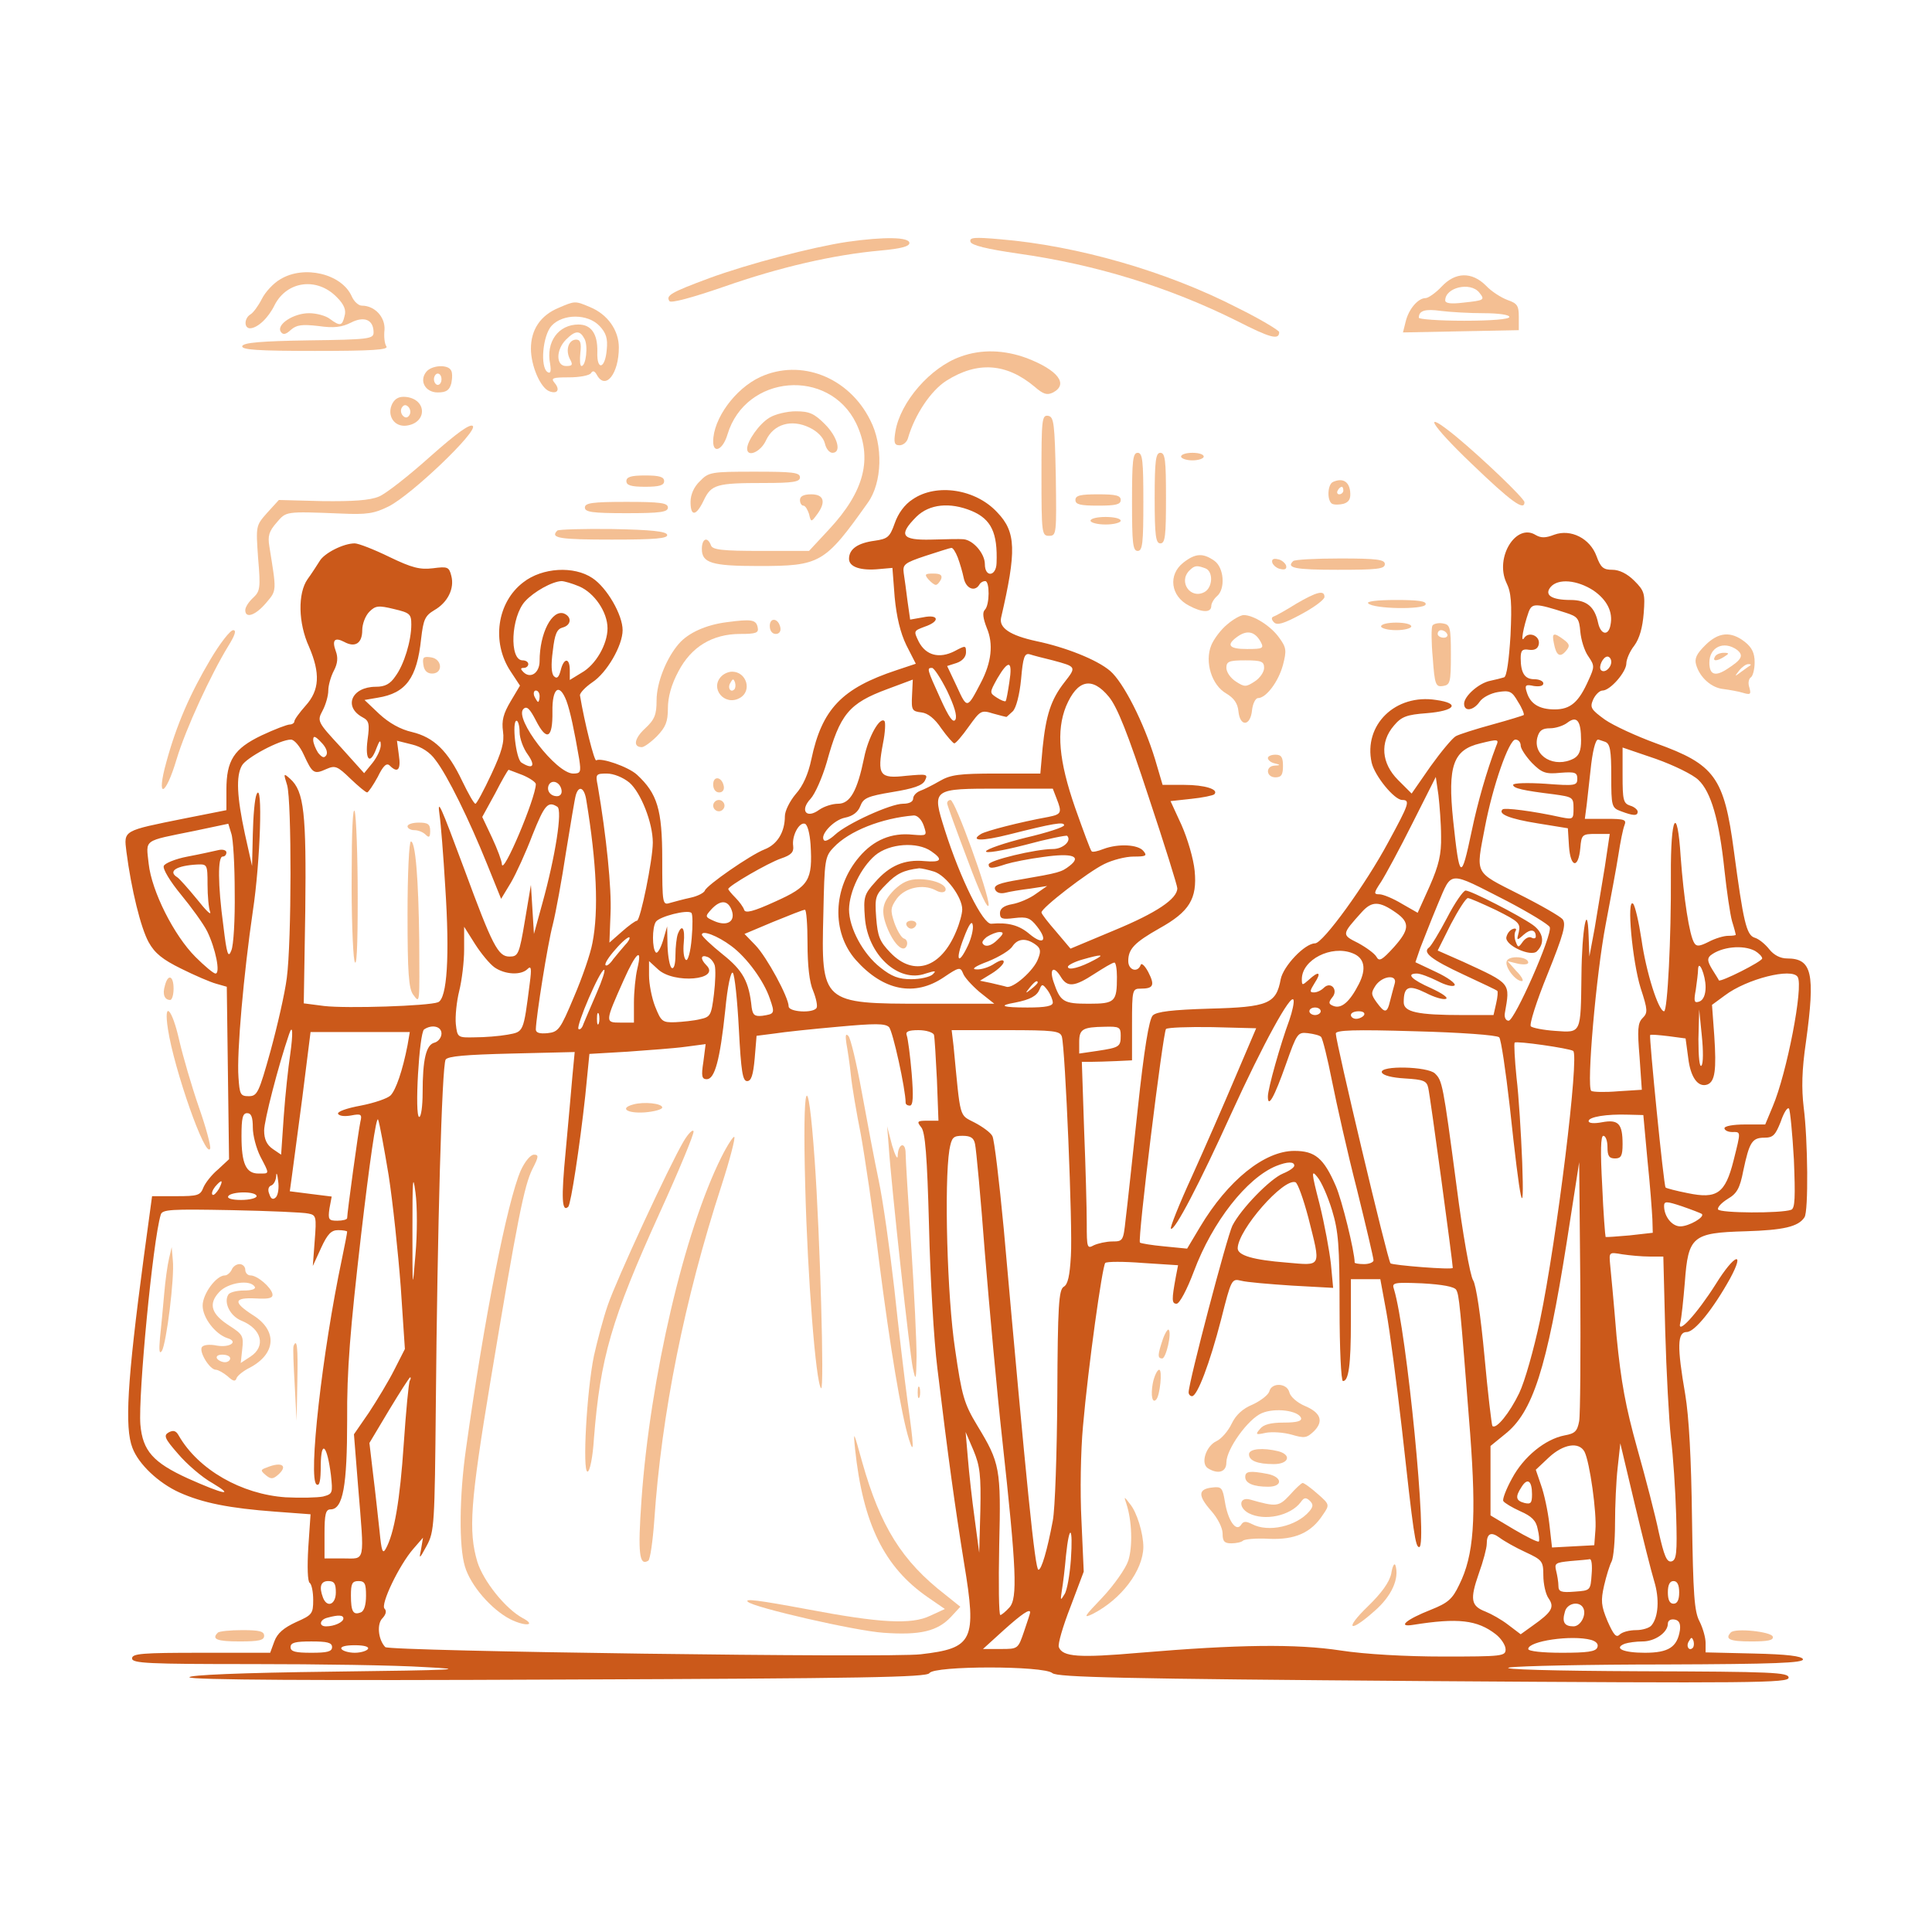 <svg width="2168" height="2168" viewBox="0 0 2168 2168" fill="none" xmlns="http://www.w3.org/2000/svg">
<path d="M950.618 271.424C911.238 277.352 840.1 295.983 796.063 312.074C752.872 328.165 746.944 331.552 751.179 337.904C752.872 340.444 776.585 334.093 812.154 321.813C874.822 299.794 935.797 285.821 987.88 281.163C1011.17 279.046 1020.48 276.505 1020.48 272.694C1020.48 265.919 992.114 265.496 950.618 271.424Z" fill="#EA8028" fill-opacity="0.5"/>
<path d="M1089.08 271.423C1090.35 275.234 1107.29 279.469 1142.43 284.55C1229.66 296.83 1311.81 322.236 1387.6 359.922C1425.71 379.4 1435.45 381.941 1435.45 372.625C1435.45 370.931 1414.7 358.228 1388.88 345.525C1309.27 304.451 1208.91 275.658 1122.11 268.459C1093.32 265.919 1087.39 266.342 1089.08 271.423Z" fill="#EA8028" fill-opacity="0.5"/>
<path d="M314.614 313.344C306.992 317.578 297.677 327.741 293.866 335.363C290.055 342.984 284.127 351.03 281.162 352.723C273.964 356.958 273.541 368.391 280.739 368.391C289.208 367.967 301.064 356.958 308.263 342.138C322.236 315.038 356.111 310.803 378.13 333.669C386.175 341.714 388.716 348.066 386.598 354.841C384.058 365.85 381.517 366.273 370.084 357.805C365.85 354.417 355.264 351.453 346.795 351.453C329.434 351.453 309.956 364.156 315.038 372.202C317.578 376.013 320.542 375.589 326.47 370.084C332.822 364.58 338.75 363.733 357.381 365.85C374.742 368.391 383.634 367.12 393.797 362.039C408.617 354.417 419.203 358.652 419.203 373.048C419.203 380.247 414.122 381.094 346.372 381.941C293.019 382.788 273.541 384.481 271.847 388.292C270.577 392.527 288.784 393.797 353.57 393.797C418.356 393.797 436.141 392.527 433.6 388.716C431.483 385.752 430.636 377.283 431.483 370.084C432.33 355.688 420.473 342.984 406.077 342.984C402.266 342.984 397.184 338.327 394.644 332.398C383.211 306.992 340.867 297.253 314.614 313.344Z" fill="#EA8028" fill-opacity="0.5"/>
<path d="M1617.53 321.812C1611.18 328.587 1602.71 334.516 1599.75 334.516C1591.28 334.516 1580.69 346.795 1577.3 361.192L1574.34 373.048L1639.13 371.778L1704.34 370.508V355.687C1704.34 342.984 1702.64 340.444 1691.63 336.633C1684.86 334.092 1673.85 327.317 1667.5 320.542C1651.83 304.875 1633.2 304.875 1617.53 321.812ZM1659.87 328.164C1666.65 336.633 1665.8 337.056 1642.09 339.597C1628.12 341.291 1621.77 340.444 1621.77 337.056C1621.77 322.659 1649.71 315.884 1659.87 328.164ZM1664.53 351.453C1681.05 351.453 1693.75 353.147 1693.75 355.687C1693.75 358.228 1673.85 359.922 1642.94 359.922C1614.99 359.922 1592.12 358.228 1592.12 356.534C1592.12 348.489 1599.32 346.372 1617.11 348.912C1627.27 350.183 1648.87 351.453 1664.53 351.453Z" fill="#EA8028" fill-opacity="0.5"/>
<path d="M626.687 345.525C606.362 353.994 595.776 370.085 595.776 391.257C595.776 410.311 606.362 435.294 616.525 439.105C625.417 442.493 628.804 437.411 622.453 429.789C617.795 424.285 619.912 423.438 638.544 423.438C650.4 423.438 661.409 421.321 663.103 418.78C665.22 415.393 667.337 416.239 669.878 420.897C679.617 438.258 694.437 419.204 694.437 389.986C694.437 370.508 681.734 352.724 662.256 344.678C645.319 337.48 645.319 337.48 626.687 345.525ZM672.842 365.85C680.04 373.472 682.158 379.824 680.887 392.104C679.194 414.122 669.454 416.663 670.301 394.644C670.725 374.743 663.526 364.157 649.129 364.157C626.687 364.157 612.29 383.635 617.372 408.618C618.642 416.663 617.795 419.627 614.408 417.51C605.939 412.005 608.903 376.436 619.065 365.427C631.769 351.877 659.715 351.877 672.842 365.85ZM655.904 380.247C660.139 387.869 657.598 410.735 652.517 410.735C650.823 410.735 650.4 403.96 651.247 395.914C652.517 384.905 651.247 381.094 646.589 381.094C638.12 381.094 634.309 392.527 639.39 402.689C643.201 409.464 642.354 410.735 635.156 410.735C623.723 410.735 623.723 392.527 635.156 381.094C645.742 370.508 650.823 370.508 655.904 380.247Z" fill="#EA8028" fill-opacity="0.5"/>
<path d="M1078.07 400.148C1044.2 412.005 1010.32 450.961 1004.82 483.989C1002.7 496.692 1003.55 499.656 1009.48 499.656C1013.29 499.656 1017.52 496.269 1018.79 492.034C1026.41 465.358 1044.62 438.258 1061.98 427.248C1096.7 405.23 1129.31 407.347 1161.07 434.023C1170.8 442.492 1175.04 443.762 1181.81 440.375C1199.18 431.059 1187.32 415.392 1152.17 401.842C1126.77 392.526 1101.36 391.68 1078.07 400.148Z" fill="#EA8028" fill-opacity="0.5"/>
<path d="M478.484 417.086C470.016 427.249 477.214 440.375 491.188 440.375C500.927 440.375 504.314 437.834 506.431 430.213C507.702 424.284 507.702 417.509 506.008 415.392C502.197 408.617 484.413 409.888 478.484 417.086ZM495.422 425.555C495.422 428.942 493.728 431.906 491.188 431.906C489.07 431.906 486.953 428.942 486.953 425.555C486.953 422.167 489.07 419.203 491.188 419.203C493.728 419.203 495.422 422.167 495.422 425.555Z" fill="#EA8028" fill-opacity="0.5"/>
<path d="M853.226 423.014C824.856 436.141 800.297 470.016 800.297 495.422C800.297 509.819 811.306 504.738 816.387 487.377C836.712 420.05 930.292 412.428 960.779 475.097C979.411 514.477 970.095 551.316 930.292 594.083L907.85 618.219H854.073C810.036 618.219 799.45 616.948 797.756 611.867C793.945 601.705 787.594 604.245 787.594 616.102C787.594 631.769 799.026 635.156 850.686 635.156C920.553 635.156 925.211 632.616 973.906 564.019C989.997 541.577 991.267 499.656 976.447 471.286C952.311 423.014 898.534 402.266 853.226 423.014Z" fill="#EA8028" fill-opacity="0.5"/>
<path d="M440.375 452.654C433.6 465.781 442.069 479.331 456.042 477.637C479.331 474.673 479.331 448.42 456.042 445.456C448.42 444.609 443.762 446.726 440.375 452.654ZM459.43 465.781C457.312 469.168 454.772 469.168 452.231 466.628C449.69 464.087 449.267 459.853 450.961 457.312C453.078 453.925 455.619 453.925 458.159 456.465C460.7 459.006 461.123 463.24 459.43 465.781Z" fill="#EA8028" fill-opacity="0.5"/>
<path d="M863.389 468.745C851.956 475.52 838.406 494.998 838.406 503.467C838.406 513.629 853.65 507.278 859.578 494.151C868.047 475.943 887.948 470.015 908.273 479.754C917.165 483.988 923.94 490.763 925.634 497.538C926.904 503.467 930.715 508.124 934.103 508.124C944.689 508.124 940.031 490.34 925.634 475.943C913.778 464.087 908.273 461.546 893.029 461.546C882.867 461.546 869.317 464.934 863.389 468.745Z" fill="#EA8028" fill-opacity="0.5"/>
<path d="M1168.69 533.108C1168.69 598.741 1169.11 601.281 1177.16 601.281C1185.62 601.281 1185.62 599.164 1184.78 534.802C1183.51 475.097 1182.66 467.899 1176.31 466.628C1169.11 465.358 1168.69 470.863 1168.69 533.108Z" fill="#EA8028" fill-opacity="0.5"/>
<path d="M482.719 512.36C458.583 533.955 432.753 554.28 425.131 557.244C414.969 561.479 396.337 562.749 361.616 562.326L312.92 561.055L299.794 575.452C287.091 589.849 287.091 589.849 289.631 626.265C292.595 660.14 291.748 663.527 284.127 670.726C279.045 675.383 275.234 681.312 275.234 684.699C275.234 694.438 286.667 690.627 298.523 676.654C310.803 662.257 310.38 663.951 302.334 613.562C300.217 601.282 301.911 596.201 310.38 586.462C321.389 573.758 319.272 573.758 383.211 576.299C411.581 577.569 420.05 576.299 436.141 568.254C461.547 555.551 536.495 483.99 530.567 478.062C527.603 475.098 512.783 485.683 482.719 512.36Z" fill="#EA8028" fill-opacity="0.5"/>
<path d="M1651.41 520.405C1695.87 563.173 1710.69 573.759 1710.69 563.596C1710.69 559.362 1663.69 514.477 1634.04 489.918C1594.24 457.313 1604.83 475.944 1651.41 520.405Z" fill="#EA8028" fill-opacity="0.5"/>
<path d="M1270.31 563.172C1270.31 609.327 1271.16 618.219 1276.66 618.219C1282.17 618.219 1283.02 609.327 1283.02 563.172C1283.02 517.017 1282.17 508.125 1276.66 508.125C1271.16 508.125 1270.31 517.017 1270.31 563.172Z" fill="#EA8028" fill-opacity="0.5"/>
<path d="M1295.72 558.937C1295.72 601.281 1296.99 609.75 1302.07 609.75C1307.57 609.75 1308.42 601.281 1308.42 558.937C1308.42 516.594 1307.57 508.125 1302.07 508.125C1296.99 508.125 1295.72 516.594 1295.72 558.937Z" fill="#EA8028" fill-opacity="0.5"/>
<path d="M1325.36 512.359C1325.36 514.477 1331.29 516.594 1338.06 516.594C1345.26 516.594 1350.77 514.477 1350.77 512.359C1350.77 509.819 1345.26 508.125 1338.06 508.125C1331.29 508.125 1325.36 509.819 1325.36 512.359Z" fill="#EA8028" fill-opacity="0.5"/>
<path d="M785.476 539.883C778.701 546.235 774.89 555.127 774.89 563.172C774.89 580.11 781.242 579.263 789.711 561.479C798.179 543.694 804.108 542 856.614 542C890.065 542 897.687 540.73 897.687 535.649C897.687 530.144 889.219 529.297 846.875 529.297C798.179 529.297 795.215 529.721 785.476 539.883Z" fill="#EA8028" fill-opacity="0.5"/>
<path d="M702.906 539.883C702.906 544.541 707.987 546.234 724.078 546.234C740.169 546.234 745.25 544.541 745.25 539.883C745.25 535.225 740.169 533.531 724.078 533.531C707.987 533.531 702.906 535.225 702.906 539.883Z" fill="#EA8028" fill-opacity="0.5"/>
<path d="M1496 540.73C1489.65 543.27 1488.81 561.478 1494.73 565.289C1497.27 566.559 1502.78 566.559 1507.86 565.289C1514.21 563.172 1515.91 559.361 1515.06 551.316C1513.79 540.306 1506.59 536.072 1496 540.73ZM1507.44 550.469C1507.44 552.586 1505.32 554.703 1502.78 554.703C1500.66 554.703 1499.82 552.586 1501.09 550.469C1502.36 547.928 1504.47 546.234 1505.74 546.234C1506.59 546.234 1507.44 547.928 1507.44 550.469Z" fill="#EA8028" fill-opacity="0.5"/>
<path d="M1024.29 560.208C1014.98 566.136 1007.78 576.299 1003.97 587.308C998.465 602.975 995.924 604.669 981.528 606.786C962.473 609.327 952.734 616.102 952.734 627.111C952.734 636.427 966.284 640.661 987.032 638.544L1001.43 637.274L1003.97 670.302C1006.09 692.321 1010.32 710.105 1017.1 724.078L1027.68 744.827L1006.09 752.025C944.688 772.35 922.246 795.639 910.39 852.38C907.003 868.471 901.074 882.021 893.029 890.913C886.254 898.958 880.749 909.968 880.749 915.896C880.749 933.68 872.281 947.653 857.884 953.158C841.793 959.51 793.098 993.385 790.981 999.313C790.134 1001.85 782.935 1005.66 774.89 1007.36C766.845 1009.05 756.259 1012.02 751.601 1013.29C743.556 1015.83 743.132 1014.13 743.132 964.168C743.132 908.274 737.628 890.489 714.762 869.318C705.023 860.425 674.536 849.839 669.031 853.227C666.914 854.497 655.904 810.883 650.823 780.396C650.4 777.855 656.751 771.08 664.796 765.575C680.887 754.99 698.671 724.502 698.671 707.141C698.671 689.78 680.887 659.293 664.796 648.707C644.048 634.733 608.479 636.85 587.307 653.365C557.667 675.807 551.315 720.691 572.911 753.296L583.497 769.386L572.911 787.171C564.865 800.721 562.748 808.766 564.442 820.622C566.136 832.902 563.172 843.488 551.315 868.894C542.847 887.102 534.801 901.922 533.531 901.922C531.837 901.922 525.486 890.489 518.711 876.516C502.62 842.641 486.953 827.397 462.394 821.469C449.267 818.505 436.564 811.307 425.554 801.144L409.04 785.477L423.861 782.936C455.619 777.855 467.898 760.918 472.556 716.88C475.097 695.285 476.79 691.05 487.376 684.699C502.197 676.23 510.242 660.563 506.431 646.166C503.89 636.004 502.197 635.58 485.683 637.697C471.286 639.391 462.394 637.274 436.987 624.994C419.626 616.525 402.265 609.75 398.031 609.75C385.328 609.75 363.733 620.76 358.651 629.652C355.687 634.31 349.759 643.625 345.101 649.977C334.092 665.644 334.515 699.096 346.795 725.772C359.498 755.413 358.651 774.468 342.984 791.828C336.209 799.45 330.281 807.496 330.281 809.613C330.281 811.307 327.74 813 325.2 813C322.236 813 307.839 818.505 293.442 825.28C262.531 840.1 254.062 853.227 254.062 886.255V909.121L207.061 918.436C137.617 932.41 138.887 931.563 141.852 955.699C147.356 998.043 157.942 1041.23 166.834 1057.32C173.609 1069.6 182.502 1076.8 203.25 1086.96C218.494 1094.59 236.278 1102.21 242.63 1103.9L254.486 1107.29L255.756 1204.26L257.026 1300.8L244.747 1312.23C237.548 1318.16 230.35 1327.48 228.233 1332.56C224.845 1341.45 221.881 1342.3 197.745 1342.3H170.645L161.33 1410.89C142.698 1550.63 139.734 1601.86 148.627 1624.73C155.402 1642.94 177.844 1664.11 201.133 1674.7C227.386 1686.55 257.45 1692.48 308.686 1696.29L348.489 1699.25L345.948 1736.52C344.678 1758.11 345.101 1775.05 347.642 1776.32C349.759 1778.01 351.453 1786.48 351.453 1795.38C351.453 1811.04 350.183 1812.31 331.975 1820.36C318.425 1826.71 311.226 1832.64 307.839 1841.95L303.181 1854.66H225.692C159.636 1854.66 148.203 1855.5 148.203 1861.01C148.203 1866.51 165.987 1867.36 282.856 1867.36C357.381 1867.36 444.186 1868.63 476.79 1870.75C527.179 1873.29 511.936 1874.13 373.472 1875.83C268.883 1877.1 212.142 1879.64 212.566 1882.18C213.412 1885.14 353.57 1885.99 626.687 1884.72C969.248 1883.45 1039.96 1882.18 1042.93 1877.52C1048.01 1869.05 1171.65 1869.05 1180.97 1877.52C1186.47 1882.18 1258.46 1883.87 1597.63 1886.41C1970.25 1888.95 2007.09 1888.53 2007.09 1882.6C2007.09 1876.68 1989.73 1875.83 1841.11 1875.4C1742.87 1874.98 1682.32 1873.29 1693.75 1871.17C1704.33 1869.48 1783.09 1867.78 1868.63 1867.78C1991.43 1867.36 2024.45 1866.09 2023.18 1861.85C2021.91 1858.47 2005.82 1856.35 1967.71 1855.5L1913.94 1854.23V1843.65C1913.94 1837.72 1910.97 1827.13 1907.16 1819.51C1901.23 1808.5 1899.96 1789.02 1898.69 1704.34C1897.85 1636.59 1895.31 1590.01 1891.07 1564.6C1881.76 1510.83 1882.18 1494.73 1892.76 1494.73C1901.66 1494.73 1922.41 1468.9 1941.46 1434.61C1958.82 1402.43 1946.12 1407.51 1925.37 1440.96C1904.2 1474.41 1881.33 1499.39 1885.57 1484.15C1886.84 1479.49 1888.95 1459.17 1890.65 1438.84C1894.46 1387.18 1899.12 1383.37 1958.82 1381.68C2001.16 1380.41 2018.1 1376.6 2024.88 1366.01C2029.53 1359.66 2028.69 1278.36 2024.03 1242.79C2021.49 1221.19 2021.91 1200.87 2026.57 1169.11C2037.16 1092.05 2033.35 1075.53 2005.4 1075.53C1997.78 1075.53 1990.58 1071.72 1985.5 1065.37C1980.84 1059.44 1973.64 1053.51 1968.98 1052.24C1959.67 1049.28 1956.28 1034.03 1945.69 954.852C1934.68 871.858 1924.1 857.885 1858.47 834.172C1836.45 826.127 1810.62 814.271 1800.88 807.496C1785.21 796.063 1783.94 793.946 1787.75 785.053C1790.29 779.549 1794.95 774.891 1798.34 774.891C1806.81 774.891 1825.01 754.143 1825.01 744.404C1825.01 740.169 1828.83 730.854 1833.91 724.502C1839.83 716.457 1843.22 704.177 1844.49 688.086C1846.19 666.068 1845.34 663.104 1833.91 651.671C1825.86 643.625 1816.97 639.391 1809.35 639.391C1799.18 639.391 1796.22 636.85 1791.56 624.147C1784.36 604.246 1762.77 593.236 1744.14 600.011C1734.4 603.822 1729.32 603.822 1723.39 600.435C1701.37 586.461 1677.23 625.418 1690.36 653.788C1695.87 664.797 1696.71 676.654 1695.02 713.069C1693.33 740.593 1690.78 759.224 1687.82 760.071C1685.28 760.918 1678.51 762.611 1672.58 763.882C1659.45 766.422 1642.94 781.243 1642.94 789.711C1642.94 799.027 1653.52 797.333 1660.3 787.594C1663.68 782.513 1673 777.855 1681.05 776.585C1694.17 774.468 1696.71 775.738 1703.49 787.594C1708.15 794.793 1710.69 801.568 1709.84 802.414C1709.42 802.838 1693.33 807.919 1674.69 813C1656.06 818.082 1637.43 824.01 1633.62 826.127C1629.81 828.244 1617.11 843.488 1605.25 860.002L1584.08 890.489L1568.83 875.246C1550.2 856.614 1548.09 832.902 1564.18 814.271C1572.65 804.108 1578.57 801.991 1601.02 800.297C1632.77 797.757 1639.13 789.288 1611.6 785.477C1565.87 778.278 1529.88 813.424 1539.19 855.768C1542.58 870.588 1564.6 897.688 1573.49 897.688C1582.81 897.688 1581.11 902.346 1557.83 945.113C1532.42 992.538 1484.57 1058.59 1475.68 1058.59C1464.25 1058.59 1440.11 1084 1437.15 1098.82C1432.06 1126.34 1423.17 1130.16 1357.54 1131.85C1315.2 1133.12 1297.84 1135.24 1293.6 1139.47C1289.37 1143.71 1283.86 1177.58 1276.66 1244.91C1270.74 1299.53 1264.81 1355.42 1263.11 1368.55C1260.57 1392.26 1260.15 1393.11 1248.29 1393.11C1241.52 1393.11 1232.2 1395.23 1227.54 1397.34C1219.92 1401.58 1219.5 1400.31 1219.5 1372.78C1219.5 1356.69 1218.23 1309.27 1216.54 1267.77L1213.99 1191.55H1224.16C1229.66 1191.55 1242.36 1191.13 1252.53 1190.71L1270.31 1189.86V1149.63C1270.31 1110.25 1270.74 1109.41 1280.05 1109.41C1294.45 1109.41 1296.14 1105.6 1288.52 1090.78C1284.71 1083.58 1280.9 1080.19 1280.05 1082.73C1276.66 1092.05 1266.08 1088.66 1266.08 1078.5C1266.08 1064.95 1272.85 1057.75 1301.22 1041.66C1334.67 1023.03 1343.57 1008.63 1340.6 977.294C1339.33 963.744 1332.56 940.879 1325.78 925.635L1313.5 898.958L1336.79 896.418C1349.49 895.147 1361.35 892.607 1362.62 891.336C1368.13 885.832 1352.04 880.75 1328.75 880.75H1304.61L1296.14 851.957C1283.44 810.46 1260.57 765.575 1245.75 752.872C1230.93 740.169 1195.36 726.196 1162.76 719.421C1133.54 713.069 1120.84 704.6 1123.38 693.168C1140.74 618.219 1140.32 597.047 1119.14 575.029C1095.01 548.775 1050.97 542 1024.29 560.208ZM1090.35 573.335C1112.37 582.65 1119.57 597.894 1118.3 631.769C1117.87 647.013 1105.17 648.283 1105.17 633.039C1105.17 621.183 1092.04 605.94 1081.04 605.093C1076.8 604.669 1060.71 605.093 1045.04 605.516C1011.59 606.363 1007.78 600.435 1028.53 579.686C1042.93 565.713 1065.79 563.172 1090.35 573.335ZM1074.68 625.418C1077.22 632.193 1080.19 642.355 1081.46 648.707C1084 660.563 1093.74 664.374 1098.82 656.328C1100.09 653.788 1103.05 652.094 1105.59 652.094C1110.68 652.094 1110.68 678.771 1105.17 684.275C1102.21 687.239 1103.05 693.591 1107.29 704.6C1114.91 722.385 1112.79 743.133 1100.51 766.422C1085.27 795.639 1085.27 795.639 1073.84 770.657L1062.83 747.368L1073.41 743.98C1079.77 741.863 1084 737.205 1084 732.124C1084 724.078 1083.58 724.079 1070.87 730.854C1053.94 739.322 1039.12 735.511 1031.07 720.268C1025.14 707.988 1025.14 707.988 1037.42 703.33C1055.21 697.402 1053.94 688.933 1035.73 692.744L1021.33 695.285L1018.37 674.536C1017.1 663.527 1014.98 649.13 1014.13 643.202C1012.86 633.463 1014.56 631.769 1038.69 623.724C1053.09 619.066 1066.21 614.832 1067.49 614.832C1069.18 614.408 1072.14 619.066 1074.68 625.418ZM649.976 658.022C666.914 665.221 681.734 686.816 681.734 705.024C681.734 722.808 668.607 746.097 652.517 754.99L639.39 763.035V752.025C639.39 737.629 632.615 738.052 629.228 752.025C627.111 760.071 624.993 762.188 621.606 758.8C618.642 755.836 618.218 745.674 620.336 730.43C622.453 711.375 624.993 705.871 631.345 704.177C641.084 701.636 641.931 692.321 633.039 688.51C619.489 683.429 605.515 710.529 605.515 741.863C605.515 754.989 595.353 762.188 587.307 754.143C583.92 750.755 583.92 749.485 587.731 749.485C590.695 749.485 592.812 747.368 592.812 745.25C592.812 742.71 589.848 741.016 586.461 741.016C571.217 741.016 573.334 691.897 589.425 674.536C599.164 663.95 619.489 652.518 630.075 652.094C633.039 652.094 641.931 654.635 649.976 658.022ZM1788.18 662.68C1803.42 673.266 1810.19 686.816 1807.23 701.213C1805.11 713.916 1796.22 712.646 1793.26 698.672C1789.45 680.888 1780.55 673.266 1762.35 673.266C1741.17 673.266 1732.71 667.761 1739.9 658.869C1748.37 648.707 1769.97 650.824 1788.18 662.68ZM461.547 700.789C461.547 718.997 453.501 745.674 443.762 758.8C437.834 767.693 431.906 770.657 421.744 770.657C394.644 770.657 384.905 793.099 406.923 804.955C414.122 808.766 414.969 812.154 412.428 830.361C409.464 853.227 415.392 859.155 422.59 839.254C425.978 830.361 427.248 829.938 427.248 836.289C427.248 840.947 423.014 849.839 417.933 856.191L408.617 867.624L382.364 838.407C356.111 810.036 355.687 809.189 362.039 797.333C365.426 790.982 368.39 780.819 368.39 774.891C368.39 768.963 371.355 758.8 374.742 752.449C378.976 744.404 379.4 737.629 376.859 730.854C372.201 718.15 375.589 714.763 386.175 720.268C398.455 727.043 406.5 721.961 406.5 707.141C406.5 700.366 409.887 691.05 414.545 686.393C421.32 679.618 424.708 679.194 442.069 683.429C459.853 687.663 461.547 688.933 461.547 700.789ZM1757.26 687.663C1770.39 691.897 1772.08 694.015 1773.36 708.835C1774.2 718.15 1778.01 730.43 1782.25 736.358C1789.45 746.944 1789.45 748.214 1782.67 763.035C1771.66 788.018 1762.35 796.063 1744.56 796.063C1727.2 796.063 1717.04 789.711 1713.23 776.585C1710.69 768.963 1711.96 767.693 1721.27 769.81C1727.62 770.657 1731.86 769.81 1731.86 766.846C1731.86 764.305 1727.2 762.188 1721.7 762.188C1711.11 762.188 1706.45 755.413 1706.45 738.475C1706.45 730.007 1708.15 727.889 1715.77 729.16C1722.12 730.007 1725.93 727.889 1726.78 722.808C1728.47 713.493 1715.34 707.988 1710.26 716.033C1706.03 722.385 1709.42 703.754 1715.34 686.816C1719.16 676.654 1722.97 676.654 1757.26 687.663ZM1181.39 741.016C1208.07 748.214 1208.07 748.215 1194.52 765.575C1179.27 785.054 1173.77 802.414 1169.96 839.254L1167.42 868.047H1118.3C1076.38 868.047 1066.64 869.318 1054.36 876.516C1046.31 881.174 1036.15 886.255 1032.34 887.525C1028.11 889.219 1024.72 893.03 1024.72 895.994C1024.72 899.805 1020.06 901.922 1013.29 901.922C999.312 901.922 950.193 924.364 937.067 936.644C931.562 941.725 926.057 944.689 924.787 942.996C919.282 937.491 935.373 920.13 948.076 917.589C956.968 915.896 962.896 911.238 965.437 904.463C968.824 895.571 973.482 893.453 1001.43 888.796C1024.72 884.985 1034.88 881.597 1037.84 876.093C1041.66 868.471 1040.39 868.471 1016.67 870.588C987.032 873.975 984.068 870.164 990.843 834.172C993.384 821.893 993.807 810.46 992.537 809.189C987.456 803.685 974.329 826.974 969.671 850.263C962.049 887.525 954.004 901.922 940.454 901.922C934.103 901.922 924.787 904.886 919.282 908.697C904.885 919.283 897.263 909.544 909.543 896.418C914.624 890.913 922.67 872.705 927.751 855.344C942.571 801.568 952.31 789.288 995.924 773.197L1024.29 762.611L1023.45 780.396C1022.6 796.91 1023.45 798.18 1034.03 799.45C1041.23 800.297 1048.85 806.225 1056.48 817.658C1062.83 826.55 1069.6 834.172 1070.87 834.172C1072.57 834.172 1079.77 825.704 1086.96 815.541C1100.09 797.333 1100.94 796.486 1114.49 800.721C1122.11 802.838 1128.88 804.532 1129.31 804.532C1129.73 804.532 1132.69 801.568 1136.51 798.18C1140.32 794.369 1144.13 779.549 1145.82 762.188C1147.94 737.628 1149.63 732.547 1155.56 734.241C1159.37 735.511 1170.8 738.475 1181.39 741.016ZM1808.08 742.71C1808.08 749.485 1800.46 755.836 1796.64 752.025C1793.26 748.638 1798.76 736.782 1803.84 736.782C1805.96 736.782 1808.08 739.322 1808.08 742.71ZM1132.69 765.152C1131 776.585 1129.31 785.9 1128.46 786.747C1127.61 787.594 1123.38 785.9 1118.72 782.936C1110.25 777.432 1110.25 777.432 1119.14 761.341C1131.85 739.746 1136.51 741.016 1132.69 765.152ZM1062.83 775.314C1070.87 792.252 1074.26 803.261 1072.14 807.496C1069.6 811.73 1064.94 805.379 1055.21 783.783C1039.96 750.332 1039.96 749.485 1045.89 749.485C1048.01 749.485 1055.63 760.918 1062.83 775.314ZM1244.48 782.089C1253.8 793.522 1265.65 823.163 1288.94 894.3C1306.73 947.653 1321.12 993.808 1321.12 996.772C1321.12 1008.63 1297.84 1024.3 1250.83 1043.77L1201.29 1064.52L1185.2 1045.47C1176.31 1035.31 1168.69 1025.57 1168.69 1023.87C1168.69 1018.79 1220.77 978.564 1238.98 969.672C1248.29 965.014 1263.11 961.203 1272.01 961.203C1285.98 961.203 1287.67 960.357 1283.01 954.852C1277.09 947.653 1255.07 946.383 1238.13 952.735C1231.78 955.275 1225.85 956.546 1225 955.275C1223.73 954.428 1215.69 932.41 1206.37 906.157C1188.16 853.65 1185.2 820.199 1196.21 792.675C1208.91 762.611 1225.43 758.8 1244.48 782.089ZM605.515 781.243C605.515 784.63 604.668 787.594 603.822 787.594C602.975 787.594 601.281 784.63 599.587 781.243C598.317 777.855 599.164 774.891 601.281 774.891C603.822 774.891 605.515 777.855 605.515 781.243ZM635.579 786.324C639.814 797.757 644.472 819.775 649.976 851.957C652.093 866.354 651.67 868.047 643.201 868.047C624.146 868.047 576.722 806.225 587.307 795.639C591.118 791.828 594.506 795.216 601.281 808.343C613.561 832.478 620.336 828.668 619.912 798.604C619.489 772.35 627.534 765.575 635.579 786.324ZM1774.2 830.785C1774.2 842.218 1772.08 847.722 1766.16 851.11C1744.56 862.543 1720 848.569 1725.08 827.821C1727.2 819.775 1730.59 817.235 1739.48 817.235C1745.83 817.235 1754.72 814.271 1758.96 810.883C1769.54 802.838 1774.2 808.766 1774.2 830.785ZM583.073 821.469C583.073 828.668 587.307 840.1 592.389 846.875C601.281 859.578 597.893 863.813 585.19 855.768C578.839 851.957 574.181 808.766 579.686 808.766C581.379 808.766 583.073 814.694 583.073 821.469ZM366.273 847.299C363.733 851.11 361.615 850.263 356.958 844.758C353.994 840.1 351.453 833.749 351.453 830.361C351.453 825.28 353.57 825.704 360.345 832.902C365.85 838.407 367.967 843.911 366.273 847.299ZM340.867 846.875C350.606 868.047 352.3 869.318 366.273 862.966C376.012 858.732 378.553 859.579 392.95 873.552C401.842 882.021 410.311 889.219 412.005 889.219C413.275 889.219 418.779 881.174 423.861 871.858C430.212 858.732 434.023 855.768 437.411 859.155C446.303 868.047 450.114 863.813 447.573 847.299L445.456 831.208L462.394 835.443C472.979 837.983 482.718 844.335 488.647 852.803C502.197 870.164 526.756 920.554 546.234 968.825L562.325 1008.63L573.334 990.421C579.262 980.258 590.272 956.122 597.47 937.068C611.02 903.193 614.831 898.535 625.417 905.31C631.345 909.121 623.3 960.78 608.479 1014.13L599.164 1048.01L597.47 1020.48L595.776 992.961L589.001 1033.19C582.65 1071.3 581.379 1073.41 571.64 1073.41C558.937 1073.41 552.586 1061.13 521.251 976.024C494.151 903.193 490.34 894.3 493.304 915.049C494.575 923.094 497.539 959.51 499.656 995.502C504.737 1072.99 501.773 1120.42 491.611 1124.65C481.025 1128.88 389.139 1131.85 363.733 1128.88L340.867 1125.92L342.561 1022.18C343.831 912.932 341.29 887.949 325.623 873.975C318.001 867.2 318.001 867.624 322.236 881.174C327.317 899.382 327.317 1056.48 321.812 1097.55C319.695 1114.49 311.226 1151.33 303.605 1179.27C290.478 1226.28 288.784 1230.09 279.045 1230.09C269.73 1230.09 268.883 1227.97 267.612 1208.91C265.495 1181.39 273.541 1092.05 283.703 1022.6C292.172 967.132 295.136 874.822 287.937 891.336C285.82 895.994 284.126 915.896 283.703 935.797L282.856 971.789L274.811 935.797C265.919 894.3 264.648 871.011 271.423 859.155C276.081 850.263 314.19 829.938 326.47 829.938C330.281 829.938 336.633 837.56 340.867 846.875ZM1678.93 837.136C1668.34 865.083 1658.18 900.229 1651.41 932.833C1639.55 989.15 1637.86 987.88 1630.66 920.553C1624.31 859.155 1630.66 841.371 1661.14 834.172C1681.47 829.091 1682.32 829.514 1678.93 837.136ZM1706.45 836.713C1706.45 840.1 1712.38 848.993 1719.16 856.191C1730.16 867.2 1734.4 868.894 1750.91 867.2C1767.43 865.93 1769.97 866.777 1769.97 873.975C1769.97 881.597 1767.43 882.021 1733.98 879.48C1714.07 878.21 1697.98 878.633 1697.98 880.75C1697.98 884.561 1708.99 887.102 1743.71 891.336C1764.89 894.3 1765.73 894.724 1765.73 907.003C1765.73 919.283 1765.31 919.707 1752.18 917.166C1719.58 909.968 1688.24 906.157 1686.13 908.274C1680.62 913.355 1693.75 918.86 1725.51 923.941L1759.38 929.446L1760.65 949.771C1762.35 973.907 1771.24 975.177 1773.36 951.464C1774.63 936.644 1775.47 935.797 1790.72 935.797H1806.38L1800.88 972.636C1797.49 993.385 1792.41 1024.3 1789.45 1041.66L1783.52 1073.41L1782.67 1050.13C1781.4 1009.48 1775.05 1042.93 1774.63 1094.59C1773.78 1160.22 1774.63 1158.95 1745.41 1156.83C1732.28 1155.98 1719.58 1153.44 1717.88 1151.75C1715.77 1150.06 1724.24 1123.38 1736.52 1093.32C1754.72 1048.01 1757.69 1037 1753.45 1031.49C1750.49 1028.11 1728.47 1015.4 1703.91 1003.12C1653.95 977.718 1656.06 981.952 1666.23 928.599C1675.12 881.597 1693.33 829.938 1700.52 829.938C1703.91 829.938 1706.45 832.902 1706.45 836.713ZM1801.3 832.479C1806.81 834.596 1808.08 842.218 1808.08 870.588C1808.08 904.886 1808.5 906.58 1819.09 910.391C1832.64 915.472 1837.72 915.896 1837.72 910.814C1837.72 908.697 1833.91 905.31 1829.25 904.039C1821.63 901.499 1820.78 897.688 1820.78 870.164V838.83L1858.04 851.533C1878.37 858.732 1899.96 869.318 1905.89 875.246C1919.86 888.372 1929.18 919.707 1935.11 976.447C1937.65 1000.16 1941.46 1025.99 1943.58 1033.61C1946.12 1041.66 1947.81 1048.43 1947.81 1048.86C1947.81 1049.7 1944 1050.13 1939.34 1050.13C1934.26 1050.13 1924.52 1053.09 1917.32 1056.9C1907.16 1061.98 1903.77 1062.41 1901.23 1058.17C1895.73 1049.7 1889.38 1007.78 1885.99 961.627C1882.18 901.499 1874.56 915.472 1874.98 981.952C1875.4 1053.09 1871.17 1134.81 1867.36 1134.81C1861.01 1134.81 1847.03 1090.35 1841.95 1053.94C1838.99 1034.46 1834.75 1016.25 1832.64 1014.13C1825.01 1006.93 1831.79 1079.34 1841.11 1108.98C1849.15 1133.54 1849.15 1136.51 1843.22 1142.43C1837.72 1147.94 1837.29 1155.56 1839.83 1186.05L1842.38 1222.89L1815.7 1224.58C1800.88 1225.85 1787.75 1225.43 1785.63 1224.16C1780.13 1219.08 1791.14 1093.32 1801.73 1037.85C1807.23 1008.63 1814.01 973.06 1816.12 959.086C1818.24 945.113 1821.2 930.293 1822.9 926.058C1825.44 919.707 1822.9 918.86 1802.15 918.86H1778.44L1780.55 902.769C1781.4 894.3 1783.52 876.939 1784.79 864.66C1786.91 843.488 1790.29 829.938 1793.26 829.938C1794.1 829.938 1797.49 831.208 1801.3 832.479ZM586.461 869.741C594.506 873.129 601.281 877.786 601.281 879.904C601.281 895.147 564.018 983.646 563.172 969.672C563.172 966.285 558.09 952.735 552.162 940.032L541.153 916.743L555.55 890.489C563.172 875.669 569.947 863.813 570.793 863.813C571.217 863.813 578.415 866.777 586.461 869.741ZM706.293 878.21C718.996 889.219 732.546 923.094 732.546 945.536C732.546 964.591 718.573 1033.19 714.762 1033.19C713.068 1033.19 705.446 1038.69 697.825 1045.47L683.851 1057.75L685.121 1024.72C686.392 997.196 680.464 937.914 670.725 881.597C668.184 868.894 668.607 868.047 680.887 868.047C688.509 868.047 699.095 872.282 706.293 878.21ZM1617.11 938.338C1617.53 958.663 1614.57 970.943 1604.4 994.232L1590.85 1024.3L1573.07 1014.13C1563.33 1008.21 1551.9 1003.55 1548.09 1003.55C1541.31 1003.55 1541.31 1002.28 1549.78 989.574C1554.44 982.375 1570.53 952.735 1584.93 923.941L1611.18 871.858L1614.14 892.183C1615.41 903.193 1617.11 924.364 1617.11 938.338ZM630.075 886.255C630.922 890.489 628.804 893.453 624.993 893.453C617.372 893.453 612.714 886.678 616.101 880.327C619.912 874.399 628.381 877.786 630.075 886.255ZM658.022 898.535C669.454 967.978 671.995 1021.76 664.796 1058.17C662.679 1070.03 653.364 1097.13 644.048 1118.72C628.804 1155.14 626.687 1158.1 614.407 1159.37C605.515 1160.22 601.281 1158.95 601.281 1155.14C601.704 1140.32 614.407 1059.86 620.336 1037.42C623.723 1023.87 630.498 987.033 635.156 956.122C640.237 925.211 644.895 896.418 646.165 892.183C649.553 880.75 655.904 883.714 658.022 898.535ZM1185.62 895.994C1191.98 912.085 1191.13 913.778 1176.31 916.743C1143.7 922.671 1106.44 932.41 1100.94 935.797C1087.81 943.843 1101.36 944.266 1133.12 936.221C1181.81 923.941 1194.09 921.824 1194.09 926.058C1194.09 928.175 1174.61 934.527 1150.9 940.032C1127.19 945.96 1107.29 952.735 1106.44 955.275C1105.59 957.816 1124.23 954.852 1150.48 948.077C1175.46 941.302 1196.63 937.068 1197.48 937.914C1202.99 943.419 1192.82 952.735 1181.39 952.735C1162.34 952.735 1109.41 965.438 1109.41 970.096C1109.41 975.177 1113.64 974.753 1128.88 969.672C1135.66 967.555 1154.29 963.744 1170.8 961.627C1203.41 956.969 1214.42 960.78 1200.02 971.789C1191.13 978.564 1189.01 979.411 1144.55 987.033C1121.26 990.844 1114.91 993.385 1116.6 998.043C1118.3 1001.85 1122.53 1003.12 1128.04 1001.85C1132.69 1000.58 1145.4 998.466 1155.98 997.196L1175.04 994.232L1162.34 1003.12C1155.56 1008.21 1143.28 1013.29 1136.08 1014.56C1126.34 1016.25 1122.11 1019.64 1122.11 1024.72C1122.11 1031.07 1124.65 1031.92 1138.2 1030.22C1152.17 1028.53 1155.98 1029.8 1163.61 1039.54C1176.31 1055.63 1170.8 1061.13 1155.14 1048.01C1143.7 1038.27 1131.42 1034.88 1112.37 1036.58C1103.05 1037.42 1077.65 986.186 1060.29 931.563C1045.47 884.561 1045.47 884.985 1122.96 884.985H1181.39L1185.62 895.994ZM1036.57 926.482C1040.39 937.914 1040.39 937.914 1024.29 936.644C1000.58 934.103 980.257 942.572 964.167 961.627C934.526 996.349 932.832 1045.89 960.356 1077.23C991.267 1111.95 1026.41 1118.72 1059.02 1096.7C1075.95 1085.27 1077.65 1084.85 1080.61 1092.05C1081.88 1096.28 1090.35 1105.6 1099.24 1113.22L1115.76 1126.34H1037.84C921.823 1126.34 921.399 1125.92 923.94 1025.14C925.21 965.014 925.634 961.203 935.373 951.041C952.734 932.41 989.573 918.013 1025.57 915.049C1029.38 915.049 1034.03 919.283 1036.57 926.482ZM263.378 1001.43C263.801 1031.49 262.108 1061.13 259.567 1066.64C256.18 1075.53 254.486 1071.3 250.675 1039.12C244.323 992.114 244.323 961.203 249.828 961.203C252.369 961.203 254.062 959.086 254.062 956.546C254.062 954.005 249.828 952.735 244.747 954.005C239.242 955.275 223.998 958.663 210.448 961.203C196.898 963.744 184.619 968.825 183.772 971.789C182.502 975.177 190.97 989.15 202.827 1003.55C214.683 1017.94 228.233 1036.58 232.467 1045.04C241.783 1064.1 247.711 1092.47 241.783 1092.47C239.666 1092.47 229.503 1084 219.341 1073.84C195.205 1049.7 170.222 1000.16 166.834 969.249C163.87 941.302 159.636 944.266 218.07 932.41L256.18 924.364L259.567 935.374C261.684 941.302 263.378 970.943 263.378 1001.43ZM909.543 947.23C912.084 987.88 907.849 994.655 870.164 1011.59C845.181 1023.03 836.289 1025.14 835.018 1020.91C834.171 1017.94 829.514 1011.59 825.279 1007.36C820.621 1002.7 817.234 998.466 817.234 997.619C817.234 994.232 861.695 968.402 876.515 963.321C887.948 959.51 890.912 956.122 890.065 949.347C888.371 937.914 896.84 922.247 903.192 924.364C906.156 925.211 908.696 935.374 909.543 947.23ZM1045.04 955.275C1058.59 964.591 1056.48 967.978 1037.42 966.285C1014.98 964.168 998.042 971.366 981.951 989.997C969.671 1003.55 968.824 1006.93 970.518 1029.38C973.482 1071.3 1008.2 1103.48 1038.69 1092.47C1049.7 1089.08 1050.97 1089.08 1046.74 1093.32C1043.77 1096.28 1032.76 1098.82 1022.6 1098.82C1008.63 1098.82 1000.58 1095.86 987.879 1085.69C968.401 1070.45 952.734 1041.23 952.734 1020.48C953.157 1000.16 965.86 973.907 981.951 959.933C998.042 946.383 1029.38 944.266 1045.04 955.275ZM232.891 992.538C232.891 1005.24 234.161 1019.21 235.855 1023.45C237.125 1027.68 230.773 1021.33 221.034 1009.05C211.295 997.196 201.556 986.186 199.016 984.493C188.006 977.718 197.745 971.366 221.458 970.096C232.467 969.672 232.891 970.096 232.891 992.538ZM1048.43 978.141C1061.98 982.799 1079.77 1006.93 1079.77 1020.48C1079.77 1025.14 1076.8 1036.15 1072.99 1045.04C1056.05 1086.12 1025.57 1096.28 999.312 1069.18C987.032 1056.48 984.915 1050.97 983.221 1029.8C981.528 1006.51 982.374 1004.39 994.654 992.114C1006.09 980.258 1014.13 976.447 1031.49 974.33C1034.03 974.33 1041.66 976.024 1048.43 978.141ZM1691.21 1011.17C1716.19 1024.3 1737.79 1037.42 1739.06 1040.39C1742.44 1048.43 1699.68 1145.4 1692.9 1145.4C1689.94 1145.4 1687.82 1142.01 1688.67 1136.93C1694.6 1102.63 1696.29 1104.33 1642.09 1079.34L1613.3 1066.64L1628.12 1037C1636.58 1020.91 1645.05 1007.78 1647.17 1007.78C1649.29 1007.78 1663.68 1014.13 1678.93 1021.33C1704.33 1034.03 1706.45 1036.15 1704.33 1045.89C1701.79 1055.63 1701.79 1056.05 1709.84 1048.86C1717.46 1042.08 1723.39 1042.93 1723.39 1050.97C1723.39 1053.09 1721.27 1053.51 1718.73 1052.24C1716.19 1050.55 1711.96 1052.67 1708.99 1056.48C1703.91 1063.68 1703.49 1063.68 1700.95 1056.9C1699.25 1052.67 1699.25 1047.58 1700.52 1045.04C1702.22 1042.5 1700.95 1041.23 1697.56 1042.5C1694.17 1043.77 1691.21 1047.58 1690.36 1051.82C1688.67 1060.71 1717.88 1074.26 1724.66 1067.49C1733.98 1058.17 1731.86 1046.31 1720 1037.85C1704.33 1026.84 1650.56 999.313 1644.63 999.313C1642.09 999.313 1632.35 1013.29 1623.88 1029.8C1614.99 1046.74 1605.67 1061.98 1603.56 1063.25C1595.93 1068.76 1606.1 1076.8 1642.51 1093.74C1662.41 1103.06 1679.78 1111.1 1680.2 1111.95C1681.05 1112.37 1680.62 1118.72 1678.93 1125.92L1675.96 1139.05H1641.67C1590.43 1139.05 1575.19 1135.66 1575.19 1124.65C1575.19 1106.87 1580.69 1104.75 1599.75 1114.06C1609.48 1119.15 1619.65 1122.11 1622.61 1120.84C1625.58 1119.57 1617.95 1114.49 1606.1 1108.98C1584.08 1099.24 1577.3 1092.47 1590.01 1092.47C1593.82 1092.47 1603.98 1096.28 1613.3 1100.94C1622.19 1105.6 1630.66 1107.71 1632.35 1105.6C1633.62 1103.48 1624.31 1096.7 1611.6 1090.78L1588.31 1079.77L1593.82 1063.68C1597.21 1055.21 1605.67 1033.19 1613.3 1014.98C1629.81 976.447 1623.88 976.871 1691.21 1011.17ZM821.045 1021.33C825.703 1034.03 815.964 1039.96 801.567 1033.61C790.981 1028.95 790.981 1028.53 798.179 1020.48C808.342 1009.48 816.81 1009.9 821.045 1021.33ZM1566.72 1024.3C1582.38 1035.31 1581.54 1043.35 1564.18 1062.83C1551.05 1077.23 1547.66 1079.34 1544.7 1073.84C1542.58 1070.03 1533.27 1063.25 1523.95 1058.17C1505.32 1048.86 1505.32 1048.86 1528.18 1023.45C1539.62 1010.75 1548.09 1011.17 1566.72 1024.3ZM776.16 1053.09C774.89 1068.33 771.926 1078.5 769.809 1077.23C767.268 1075.53 766.421 1067.06 767.268 1058.17C768.962 1041.23 765.151 1036.15 760.493 1048.43C759.223 1052.24 757.953 1062.83 757.953 1071.72C757.953 1081.88 756.259 1087.81 753.718 1086.12C751.601 1084.85 749.484 1073.41 749.061 1061.56L748.637 1039.54L743.979 1055.63C741.015 1064.95 737.628 1070.45 735.934 1068.76C731.7 1064.52 731.7 1040.81 735.934 1034.46C739.745 1028.53 771.079 1020.48 775.737 1024.3C777.431 1025.57 777.431 1038.69 776.16 1053.09ZM906.156 1058.59C906.156 1083.15 908.273 1102.63 912.507 1111.95C915.895 1120.42 917.589 1128.88 916.318 1131C912.507 1137.35 884.984 1135.66 884.984 1129.31C884.984 1119.15 860.424 1073.84 847.721 1060.71L835.442 1048.01L867.623 1034.46C885.407 1027.26 901.074 1020.91 903.192 1020.91C904.885 1020.48 906.156 1037.85 906.156 1058.59ZM1086.12 1061.13C1075.11 1084.42 1071.72 1077.65 1081.46 1052.67C1087.39 1037 1090.77 1032.34 1091.62 1038.27C1092.47 1042.5 1089.93 1053.09 1086.12 1061.13ZM555.126 1085.69C566.982 1093.74 584.767 1094.59 591.965 1087.39C596.2 1083.15 596.623 1086.96 594.506 1103.05C587.307 1159.37 587.731 1157.68 569.523 1161.07C560.208 1162.76 543.693 1164.03 533.108 1164.03C513.629 1164.45 513.206 1164.45 511.512 1149.21C510.665 1140.74 512.359 1123.8 515.323 1111.95C518.287 1100.09 520.828 1079.34 520.828 1065.37V1039.96L533.108 1059.44C539.883 1070.03 549.622 1081.88 555.126 1085.69ZM820.621 1061.56C838.406 1074.68 857.46 1101.36 863.812 1120.42C869.74 1137.35 869.317 1137.78 855.343 1139.89C846.874 1140.74 844.757 1139.05 843.487 1130.58C840.523 1101.36 833.748 1089.08 810.882 1070.87C798.179 1060.71 787.593 1050.55 787.593 1048.86C787.593 1043.35 805.378 1050.13 820.621 1061.56ZM1119.14 1054.78C1113.64 1060.29 1108.14 1062.4 1104.75 1060.71C1100.94 1058.17 1101.78 1056.05 1107.29 1051.4C1111.95 1048.43 1118.3 1045.89 1121.69 1045.89C1126.77 1045.89 1126.34 1048.01 1119.14 1054.78ZM701.212 1060.71C697.825 1064.52 691.896 1071.72 688.086 1076.38C684.698 1081.46 680.887 1084.42 679.617 1083.15C677.923 1081.88 683.004 1073.84 690.626 1065.37C697.825 1056.9 705.023 1050.97 706.293 1051.82C707.14 1053.09 705.023 1056.9 701.212 1060.71ZM1161.91 1059.86C1167.84 1064.1 1168.26 1067.49 1164.88 1075.96C1160.22 1089.08 1136.51 1109.83 1129.31 1107.29C1126.77 1106.44 1118.72 1104.75 1111.95 1103.05L1099.67 1100.51L1112.79 1092.47C1120.41 1087.81 1126.34 1081.88 1126.34 1079.34C1126.34 1076.38 1122.53 1077.23 1115.76 1081.46C1110.25 1085.27 1100.94 1088.23 1095.86 1087.81C1089.5 1087.81 1093.74 1084.42 1108.56 1078.92C1121.26 1073.84 1133.54 1066.22 1136.08 1061.98C1142.01 1053.09 1151.33 1052.24 1161.91 1059.86ZM1969.41 1067.06C1973.64 1069.6 1977.45 1073.41 1977.45 1075.53C1977.45 1078.92 1930.45 1102.63 1928.76 1100.09C1928.76 1099.24 1924.95 1093.74 1921.13 1087.39C1916.05 1078.92 1915.63 1075.53 1919.44 1072.14C1931.72 1062.41 1955.86 1059.86 1969.41 1067.06ZM1517.6 1069.6C1531.15 1074.68 1533.69 1086.96 1524.8 1104.33C1514.64 1124.23 1505.32 1132.27 1496.43 1128.88C1490.92 1126.77 1490.5 1125.07 1494.73 1119.57C1502.36 1111.1 1493.46 1100.51 1485.42 1108.56C1482.45 1111.52 1477.8 1113.64 1474.41 1113.64C1469.33 1113.64 1469.75 1111.95 1475.26 1103.05C1483.3 1090.78 1479.91 1089.08 1468.48 1099.67C1461.28 1106.02 1460.86 1106.02 1460.86 1098.4C1461.28 1076.8 1493.89 1060.29 1517.6 1069.6ZM715.186 1086.96C713.068 1095.86 711.375 1113.22 711.375 1125.07V1147.52H696.131C678.77 1147.52 678.77 1147.09 699.942 1099.67C713.915 1068.33 721.114 1062.41 715.186 1086.96ZM801.99 1083.15C803.26 1087.39 802.837 1101.78 801.143 1115.76C798.179 1139.47 797.332 1141.16 785.476 1143.71C778.701 1145.4 765.998 1146.67 757.529 1147.09C743.132 1147.52 741.862 1146.25 735.087 1129.31C731.276 1119.57 728.312 1103.9 728.312 1094.59V1078.5L738.475 1087.81C756.259 1104.33 809.189 1099.67 792.675 1083.15C785.476 1075.96 786.323 1070.87 793.945 1073.84C797.332 1075.11 800.72 1079.34 801.99 1083.15ZM1227.97 1077.23C1212.3 1085.69 1198.33 1089.51 1198.33 1084.85C1198.33 1083.15 1205.53 1079.34 1214.42 1076.8C1236.44 1070.45 1240.25 1070.87 1227.97 1077.23ZM1253.37 1096.28C1253.37 1124.23 1251.26 1126.34 1221.62 1126.34C1193.25 1126.34 1189.86 1124.23 1182.24 1101.78C1177.16 1086.54 1182.66 1083.15 1190.71 1096.7C1197.9 1108.14 1205.95 1107.29 1227.97 1092.89C1238.55 1086.12 1248.29 1080.19 1250.41 1080.19C1252.1 1079.77 1253.37 1087.39 1253.37 1096.28ZM1913.94 1107.71C1913.94 1116.18 1911.4 1122.11 1907.16 1123.8C1901.23 1125.92 1900.39 1124.23 1902.93 1110.68C1904.2 1101.78 1905.47 1091.62 1905.47 1088.23C1905.89 1075.11 1913.94 1094.16 1913.94 1107.71ZM669.454 1114.49C663.103 1129.31 656.328 1144.98 654.634 1149.21C653.364 1153.44 650.823 1155.98 649.129 1154.71C646.165 1151.33 673.265 1088.23 677.923 1088.23C679.617 1088.23 675.806 1100.09 669.454 1114.49ZM829.09 1154.29C831.631 1202.56 833.324 1213.15 838.406 1213.15C843.064 1213.15 845.181 1206.37 846.874 1187.74L848.992 1162.34L868.893 1159.8C879.479 1158.1 911.66 1154.71 940.454 1152.17C981.951 1148.36 993.384 1148.36 997.618 1152.6C1001.85 1156.83 1016.25 1222.46 1016.25 1237.28C1016.25 1239.4 1018.37 1240.67 1020.91 1240.67C1024.72 1240.67 1025.14 1230.51 1023.02 1204.26C1021.33 1184.35 1018.79 1165.3 1017.52 1161.91C1015.83 1157.68 1019.21 1155.98 1030.65 1155.98C1039.54 1155.98 1046.74 1158.53 1048.01 1161.07C1048.85 1164.03 1050.12 1186.9 1051.39 1211.88L1053.09 1257.61H1040.39C1029.38 1257.61 1028.53 1258.46 1033.61 1264.81C1038.27 1269.89 1040.39 1296.99 1042.5 1375.75C1043.77 1432.91 1048.01 1504.47 1051.82 1534.96C1064.1 1636.59 1071.72 1691.21 1081.88 1754.3C1096.28 1841.11 1092.04 1849.58 1033.19 1856.35C999.312 1860.58 436.987 1852.96 432.329 1848.3C424.284 1839.84 422.59 1822.05 429.365 1815.7C433.176 1811.47 434.023 1807.65 431.483 1805.11C426.825 1800.46 447.573 1756.84 463.664 1738.21L474.673 1725.51L472.556 1738.21C470.015 1750.07 470.439 1750.07 478.908 1734.4C487.376 1718.73 487.8 1710.69 489.07 1575.61C490.764 1381.25 495.845 1195.79 500.079 1189.01C502.62 1185.2 522.522 1183.51 574.181 1182.24L644.895 1180.54L642.354 1207.22C641.084 1222.04 637.697 1260.57 634.732 1292.33C629.651 1344.84 630.498 1360.93 637.697 1354.15C640.661 1350.77 650.4 1287.67 656.751 1229.66L661.409 1182.66L704.6 1180.12C727.889 1178.43 757.529 1176.31 769.385 1174.62L791.828 1171.65L789.287 1191.55C786.746 1207.64 787.593 1211.03 793.098 1211.03C801.99 1211.03 807.918 1189.86 813.846 1133.54C816.387 1106.44 820.198 1089.51 822.315 1091.62C824.432 1093.74 827.396 1122.11 829.09 1154.29ZM2017.26 1096.28C2024.03 1106.87 2004.98 1204.68 1989.31 1241.52L1980.84 1261.84H1957.97C1945.27 1261.84 1935.11 1263.54 1935.11 1266.08C1935.11 1268.2 1938.92 1270.31 1943.58 1270.31C1953.74 1270.31 1953.74 1268.62 1945.27 1302.49C1935.96 1339.33 1926.64 1345.68 1894.03 1338.91C1880.91 1336.37 1869.9 1333.4 1869.05 1332.56C1866.93 1330.86 1850.42 1163.18 1851.69 1161.49C1852.54 1160.64 1861.85 1161.49 1872.44 1162.76L1891.49 1165.3L1894.46 1187.32C1897 1208.91 1905.47 1220.77 1916.05 1216.96C1924.52 1213.57 1926.22 1200.45 1923.68 1162.34L1921.13 1127.61L1935.53 1117.03C1960.09 1098.4 2010.9 1085.69 2017.26 1096.28ZM1565.02 1103.9C1563.75 1108.14 1561.64 1116.6 1559.94 1122.96C1556.56 1137.35 1554.01 1137.35 1544.7 1124.65C1538.35 1115.76 1538.35 1114.06 1543.85 1105.6C1551.9 1094.59 1568.41 1093.32 1565.02 1103.9ZM1164.45 1102.63C1164.45 1103.48 1161.06 1106.87 1157.25 1109.83C1150.48 1115.33 1150.06 1114.91 1155.56 1108.14C1161.06 1101.36 1164.45 1099.24 1164.45 1102.63ZM1181.39 1125.07C1181.39 1128.88 1173.77 1130.58 1153.02 1130.58C1124.65 1130.58 1119.57 1128.46 1139.05 1125.07C1156.41 1121.69 1163.61 1117.45 1166.57 1110.25C1169.11 1103.9 1169.96 1103.9 1175.46 1111.1C1178.85 1115.76 1181.39 1122.11 1181.39 1125.07ZM1446.89 1144.55C1436.72 1172.08 1422.75 1221.62 1422.75 1230.51C1422.75 1244.06 1429.95 1231.36 1443.07 1194.09C1455.35 1159.37 1456.2 1158.1 1467.63 1159.37C1474.41 1160.22 1481.18 1161.91 1482.45 1163.61C1484.15 1165.3 1489.65 1187.32 1494.73 1213.15C1499.81 1238.55 1512.09 1293.6 1522.68 1334.68C1532.84 1375.75 1541.31 1411.74 1541.31 1414.28C1541.31 1416.4 1536.65 1418.52 1530.73 1418.52C1524.8 1418.52 1520.14 1417.67 1520.14 1416.82C1520.14 1404.54 1505.74 1346.11 1498.97 1330.86C1485.42 1299.53 1475.68 1291.48 1452.39 1291.48C1418.94 1291.48 1377.86 1324.51 1346.53 1377.02L1332.13 1401.15L1306.3 1398.61C1292.33 1397.34 1280.05 1395.23 1279.2 1394.38C1276.24 1392.26 1305.03 1158.53 1308.42 1154.71C1310.11 1153.02 1333.4 1152.17 1360.5 1152.6L1409.62 1153.87L1386.33 1208.49C1373.63 1238.55 1351.61 1288.94 1337.64 1319.85C1323.24 1351.19 1312.66 1377.87 1313.93 1378.71C1317.74 1382.52 1346.53 1327.05 1381.68 1249.56C1417.24 1171.65 1449 1113.64 1451.54 1122.11C1452.39 1124.65 1450.27 1134.81 1446.89 1144.55ZM1482.03 1134.81C1482.03 1136.93 1479.07 1139.05 1475.68 1139.05C1472.29 1139.05 1469.33 1136.93 1469.33 1134.81C1469.33 1132.27 1472.29 1130.58 1475.68 1130.58C1479.07 1130.58 1482.03 1132.27 1482.03 1134.81ZM671.995 1148.36C670.725 1151.33 669.878 1149.21 669.878 1143.28C669.878 1137.35 670.725 1135.24 671.995 1137.78C672.842 1140.74 672.842 1145.82 671.995 1148.36ZM1530.73 1139.05C1529.46 1141.16 1525.22 1143.28 1521.83 1143.28C1518.45 1143.28 1515.91 1141.16 1515.91 1139.05C1515.91 1136.51 1519.72 1134.81 1524.8 1134.81C1529.46 1134.81 1532 1136.51 1530.73 1139.05ZM1909.28 1195.79C1907.16 1198.33 1905.89 1186.05 1905.89 1166.15L1906.74 1132.7L1909.7 1162.34C1911.4 1178.85 1911.4 1193.67 1909.28 1195.79ZM495.422 1159.8C495.422 1164.03 492.034 1168.69 487.8 1169.96C478.061 1172.08 474.25 1189.01 474.25 1226.28C474.25 1241.1 472.556 1253.38 470.439 1253.38C464.934 1253.38 470.439 1158.53 475.944 1155.14C484.836 1149.21 495.422 1151.75 495.422 1159.8ZM1257.61 1161.91C1257.61 1174.62 1256.34 1175.46 1231.36 1179.27L1211.03 1182.24V1169.53C1211.03 1154.71 1214.84 1152.6 1239.82 1152.17C1255.91 1151.75 1257.61 1152.6 1257.61 1161.91ZM325.623 1183.51C323.506 1197.48 320.119 1228.39 318.425 1252.53L315.461 1295.72L306.145 1289.37C299.37 1284.71 296.406 1278.36 296.406 1268.62C296.406 1257.61 312.073 1196.63 324.353 1160.64C328.587 1147.94 329.011 1159.37 325.623 1183.51ZM457.312 1172.92C451.808 1201.29 444.186 1223.31 438.258 1229.24C434.87 1232.63 420.05 1237.71 404.806 1240.67C388.715 1243.64 378.13 1247.45 379.4 1249.99C381.094 1252.53 387.445 1252.95 394.22 1251.68C405.23 1249.56 406.5 1250.41 404.383 1258.88C402.265 1268.2 389.562 1360.93 389.562 1366.86C389.562 1368.55 384.481 1369.82 378.553 1369.82C368.814 1369.82 367.967 1368.55 369.661 1356.27L372.201 1342.72L348.489 1339.76L325.2 1336.79L327.317 1321.55C328.587 1313.08 333.669 1272.85 339.173 1232.2L348.489 1158.1H404.383H459.853L457.312 1172.92ZM1191.55 1163.18C1195.36 1176.73 1203.83 1377.44 1201.71 1409.2C1200.44 1431.64 1198.33 1441.38 1193.67 1443.92C1188.16 1447.31 1186.89 1464.67 1186.47 1565.87C1186.05 1630.66 1183.93 1693.75 1181.39 1706.45C1175.04 1740.33 1168.69 1761.5 1165.3 1761.5C1161.49 1761.5 1152.17 1668.77 1126.34 1378.71C1121.26 1325.36 1115.76 1278.78 1113.64 1274.97C1111.95 1271.16 1102.63 1264.38 1093.74 1259.73C1075.95 1250.41 1078.07 1257.19 1070.03 1173.77L1067.91 1155.98H1128.88C1182.66 1155.98 1189.44 1156.83 1191.55 1163.18ZM1682.32 1164.03C1684.43 1166.15 1689.51 1200.87 1694.17 1241.52C1706.03 1352.46 1710.69 1374.48 1708.15 1304.19C1706.88 1272.85 1704.33 1230.09 1701.79 1209.34C1699.68 1188.59 1698.83 1170.81 1699.68 1169.96C1701.79 1167.84 1760.65 1176.31 1765.31 1179.27C1772.51 1183.51 1747.1 1390.57 1728.05 1482.03C1721.27 1513.79 1711.11 1550.2 1704.76 1563.33C1694.17 1585.35 1678.93 1604.4 1674.69 1600.17C1673.85 1598.9 1669.61 1563.75 1665.8 1521.83C1661.57 1476.53 1656.49 1442.23 1653.1 1436.72C1649.71 1431.64 1641.24 1383.79 1634.47 1330.86C1619.22 1215.27 1618.38 1212.73 1610.33 1204.68C1602.29 1196.63 1548.09 1195.36 1550.63 1203.41C1551.9 1206.8 1562.06 1209.34 1576.46 1210.18C1597.21 1211.46 1601.02 1212.73 1602.71 1220.77C1604.83 1229.24 1630.23 1416.82 1630.23 1422.75C1630.23 1425.29 1562.48 1419.79 1560.37 1417.67C1556.98 1413.86 1498.97 1169.11 1498.97 1159.8C1498.97 1155.98 1519.29 1155.14 1588.74 1157.26C1637.86 1158.53 1679.78 1161.49 1682.32 1164.03ZM2013.02 1301.22C2014.71 1343.57 2014.29 1355.85 2010.06 1357.54C1998.62 1361.78 1929.6 1361.35 1927.91 1357.12C1927.06 1354.58 1932.14 1349.5 1938.92 1345.26C1949.08 1339.33 1952.47 1333.4 1956.28 1313.5C1963.06 1281.75 1966.02 1276.66 1979.99 1276.66C1989.73 1276.66 1992.27 1273.7 1998.2 1258.88C2001.59 1248.72 2005.82 1241.94 2007.52 1244.06C2008.79 1245.75 2011.33 1271.58 2013.02 1301.22ZM283.703 1265.23C283.703 1274.12 287.514 1288.52 292.172 1297.84C302.758 1318.16 302.758 1316.89 290.055 1316.89C276.081 1316.89 271 1305.88 271 1274.97C271 1254.65 272.27 1249.14 277.351 1249.14C282.009 1249.14 283.703 1253.8 283.703 1265.23ZM436.14 1319.01C440.798 1349.07 446.726 1405.39 449.69 1443.92L454.348 1513.79L442.492 1537.08C436.14 1549.78 423.014 1571.38 414.122 1584.93L397.184 1609.49L401.842 1667.92C409.04 1755.57 410.311 1748.8 385.328 1748.8H364.156V1721.27C364.156 1699.25 365.426 1693.75 370.931 1693.75C384.905 1693.75 389.562 1667.5 389.562 1593.4C389.139 1537.93 392.95 1492.19 405.23 1385.49C414.545 1305.88 422.167 1251.68 424.284 1256.34C425.978 1260.57 431.059 1288.52 436.14 1319.01ZM1848.73 1302.07C1851.69 1330.02 1853.81 1359.66 1854.23 1368.13L1854.66 1383.37L1828.4 1386.33C1814.01 1387.6 1802.15 1388.45 1801.73 1388.03C1801.3 1387.18 1799.18 1361.35 1797.91 1330.44C1795.8 1291.91 1796.22 1274.55 1799.18 1274.55C1801.73 1274.55 1803.84 1280.05 1803.84 1287.25C1803.84 1296.99 1805.54 1299.95 1812.31 1299.95C1819.09 1299.95 1820.78 1296.99 1820.78 1283.86C1820.78 1261 1816.12 1255.92 1797.91 1259.3C1789.02 1261 1782.67 1260.57 1782.67 1258.03C1782.67 1253.38 1802.57 1249.99 1827.13 1250.83L1844.07 1251.26L1848.73 1302.07ZM1094.16 1283.86C1095.43 1289.37 1100.51 1343.99 1105.17 1405.81C1110.25 1467.63 1118.72 1561.64 1124.65 1614.99C1140.74 1761.92 1142.01 1793.68 1132.69 1803.84C1128.46 1808.5 1123.8 1812.31 1122.53 1812.31C1120.84 1812.31 1120.41 1777.17 1121.26 1734.4C1123.38 1647.6 1122.11 1641.67 1096.7 1599.75C1081.88 1575.19 1079.34 1566.72 1071.72 1513.79C1062.83 1455.35 1059.44 1327.9 1065.37 1290.21C1067.91 1276.24 1069.6 1274.55 1080.19 1274.55C1089.5 1274.55 1092.89 1277.09 1094.16 1283.86ZM1452.39 1308C1452.39 1310.12 1446.89 1313.93 1439.69 1316.89C1425.29 1322.82 1392.69 1356.27 1382.95 1375.33C1377.02 1387.18 1333.83 1551.05 1333.83 1562.48C1333.83 1564.6 1335.52 1566.72 1337.64 1566.72C1343.57 1566.72 1357.54 1529.88 1370.24 1480.76C1381.68 1435.45 1382.1 1434.61 1392.69 1437.15C1398.61 1438.84 1424.44 1440.96 1449.85 1442.65L1496 1445.19L1493.46 1418.09C1491.77 1403.27 1486.26 1373.21 1480.76 1351.19C1471.44 1315.2 1471.44 1312.23 1478.22 1320.7C1482.88 1326.21 1490.08 1342.72 1494.73 1357.96C1501.93 1381.68 1503.2 1397.34 1503.2 1467.63C1503.2 1512.94 1504.9 1549.78 1507.01 1549.78C1513.36 1549.78 1515.91 1532 1515.91 1482.88V1435.45H1532.42H1548.93L1555.71 1472.29C1559.52 1493.04 1567.14 1551.48 1573.07 1602.71C1586.2 1722.12 1588.31 1736.09 1592.55 1736.09C1602.29 1736.09 1578.57 1493.04 1564.18 1446.46C1561.64 1439.26 1564.18 1438.84 1595.93 1440.11C1618.8 1441.38 1631.93 1443.92 1634.04 1447.31C1637.43 1453.24 1638.28 1461.71 1649.71 1608.22C1656.91 1704.34 1653.95 1745.41 1637.43 1778.44C1629.81 1794.53 1624.73 1798.76 1605.67 1806.38C1577.73 1817.39 1567.56 1826.29 1585.77 1823.32C1636.16 1815.28 1657.76 1817.82 1678.51 1833.91C1684.43 1838.57 1689.51 1846.19 1689.51 1850.85C1689.51 1858.47 1685.7 1858.89 1619.65 1858.89C1577.73 1858.89 1532 1856.35 1504.47 1852.12C1454.51 1844.49 1389.3 1845.34 1278.78 1854.66C1210.61 1860.58 1192.4 1859.31 1188.16 1848.3C1186.89 1844.92 1192.82 1824.59 1201.29 1803L1216.11 1763.62L1213.57 1706.45C1211.88 1674.27 1212.72 1628.12 1215.26 1600.59C1221.19 1532.84 1236.86 1421.48 1240.25 1417.25C1241.94 1415.55 1261 1415.55 1282.59 1417.25L1321.97 1419.79L1319.43 1432.91C1314.77 1458.32 1314.77 1462.98 1320.28 1462.98C1323.66 1462.98 1332.13 1446.89 1339.76 1426.56C1360.5 1371.09 1399.04 1321.97 1432.06 1308.42C1444.77 1303.34 1452.39 1303.34 1452.39 1308ZM1772.08 1594.67C1769.97 1606.1 1767.43 1608.64 1755.57 1610.76C1733.98 1614.99 1709.84 1634.47 1696.71 1659.03C1689.94 1671.31 1685.7 1682.74 1686.97 1684.43C1688.24 1686.55 1696.71 1691.63 1706.03 1695.87C1718.73 1701.37 1723.81 1706.45 1725.51 1715.77C1727.2 1722.54 1727.62 1728.9 1726.78 1729.74C1725.93 1731.01 1713.23 1724.66 1698.83 1716.19L1672.58 1700.53V1661.57V1622.61L1688.67 1609.49C1720 1584.93 1735.67 1535.81 1758.11 1393.96L1772.08 1304.19L1773.36 1442.65C1773.78 1519.29 1773.36 1587.47 1772.08 1594.67ZM309.533 1343.57C306.569 1346.53 304.028 1345.68 302.334 1340.18C300.217 1335.52 301.064 1331.71 304.028 1330.44C306.992 1329.59 309.533 1324.94 309.956 1319.85C309.956 1314.77 311.226 1316.89 312.073 1324.94C313.344 1332.56 312.073 1341.03 309.533 1343.57ZM466.204 1407.93C462.817 1449.43 462.817 1448.58 462.817 1380.41C462.817 1324.09 463.24 1315.62 466.204 1338.06C468.322 1353.31 468.322 1384.64 466.204 1407.93ZM245.594 1334.25C242.63 1338.91 239.666 1341.87 238.395 1340.6C237.125 1339.33 238.395 1335.52 241.359 1331.71C248.981 1322.82 251.098 1323.67 245.594 1334.25ZM1468.06 1366.01C1482.45 1423.17 1483.72 1420.21 1443.92 1416.82C1406.24 1413.86 1388.87 1408.78 1388.87 1400.73C1389.3 1379.98 1440.11 1321.97 1453.66 1326.63C1456.2 1327.48 1462.55 1345.26 1468.06 1366.01ZM287.937 1342.3C287.937 1344.41 280.316 1346.53 270.576 1346.53C260.414 1346.53 254.486 1344.84 256.18 1342.3C257.45 1339.76 265.495 1338.06 273.541 1338.06C281.586 1338.06 287.937 1339.76 287.937 1342.3ZM1909.7 1362.2C1913.51 1365.59 1895.31 1376.17 1885.57 1376.17C1876.25 1376.17 1867.36 1365.16 1867.36 1353.31C1867.36 1347.8 1869.9 1347.8 1887.68 1353.73C1898.69 1357.54 1908.43 1361.35 1909.7 1362.2ZM345.948 1361.78C354.84 1363.47 355.264 1365.16 353.147 1392.26L351.03 1420.63L360.345 1400.31C367.544 1384.64 371.778 1380.41 379.4 1380.41C384.905 1380.41 389.562 1381.25 389.562 1382.1C389.562 1383.37 387.022 1396.92 383.634 1413.01C361.615 1517.18 345.525 1659.88 355.264 1665.8C358.651 1667.92 359.922 1661.57 359.922 1644.21C360.345 1614.57 367.12 1621.77 371.355 1655.22C373.472 1675.54 373.472 1676.39 362.462 1679.35C356.111 1680.62 337.056 1681.05 320.542 1680.2C271 1676.81 222.728 1649.29 200.709 1611.18C197.745 1605.68 194.781 1604.4 189.277 1607.37C183.348 1610.76 184.619 1614.14 199.862 1631.5C209.178 1642.51 226.539 1657.76 238.819 1664.53C264.225 1679.78 250.675 1676.81 210.872 1659.03C171.916 1641.24 160.059 1628.12 157.519 1598.48C154.978 1566.3 171.492 1391.84 180.384 1363.05C182.078 1357.12 191.817 1356.69 259.567 1357.96C301.911 1358.81 340.867 1360.5 345.948 1361.78ZM1851.27 1410.05H1866.51L1868.63 1493.46C1869.9 1539.62 1872.86 1593.4 1874.98 1613.3C1877.52 1633.2 1880.06 1672.15 1880.91 1700.1C1882.18 1743.29 1881.33 1750.91 1875.4 1752.18C1870.32 1753.03 1867.36 1745.83 1861.43 1719.58C1857.62 1700.95 1846.61 1658.6 1837.29 1625.58C1824.17 1578.58 1819.09 1551.05 1814.01 1499.39C1811.04 1462.98 1807.65 1426.98 1806.81 1418.94C1805.54 1404.97 1805.54 1404.97 1820.36 1407.51C1828.83 1408.78 1842.38 1410.05 1851.27 1410.05ZM459.853 1549.36C458.583 1551.48 455.619 1583.23 453.078 1620.07C448.844 1683.59 442.492 1720.85 432.753 1738.21C429.365 1744.14 428.095 1740.33 425.978 1718.73C424.284 1703.91 421.32 1675.12 418.779 1655.22L414.545 1619.23L436.564 1582.39C448.844 1562.06 459.429 1545.55 460.276 1545.55C461.123 1545.55 461.123 1547.24 459.853 1549.36ZM1100.09 1695.44L1098.82 1742.45L1093.74 1704.34C1090.77 1683.16 1087.39 1652.68 1086.12 1636.59L1083.58 1606.95L1092.47 1627.69C1099.67 1645.05 1100.94 1655.64 1100.09 1695.44ZM1778.01 1628.96C1783.94 1640.4 1791.99 1697.98 1790.29 1717.04L1789.02 1733.98L1765.31 1735.25L1741.6 1736.52L1738.63 1710.26C1736.94 1695.44 1732.71 1675.97 1729.32 1666.65L1723.39 1649.29L1738.21 1635.32C1754.3 1620.5 1771.66 1617.53 1778.01 1628.96ZM1856.35 1774.63C1862.28 1794.1 1861.01 1814.43 1853.38 1823.75C1851.27 1826.71 1843.22 1829.25 1836.02 1829.25C1828.4 1829.25 1820.36 1831.37 1817.39 1834.33C1813.58 1838.14 1810.62 1834.33 1803.84 1819.09C1796.64 1801.73 1796.22 1796.22 1800.03 1779.28C1802.57 1768.28 1806.38 1756 1808.5 1752.18C1810.62 1747.95 1812.31 1728.9 1812.31 1709.42C1812.31 1689.94 1813.58 1661.57 1815.28 1646.75L1818.24 1619.65L1834.33 1687.4C1843.22 1724.66 1852.96 1763.62 1856.35 1774.63ZM1719.16 1676.81C1719.16 1686.55 1717.88 1688.25 1710.69 1686.55C1700.95 1684.01 1700.1 1679.78 1707.3 1668.77C1714.07 1657.76 1719.16 1661.57 1719.16 1676.81ZM1201.71 1750.07C1200.44 1767 1197.48 1784.79 1194.52 1789.02C1189.86 1796.65 1189.86 1796.22 1191.55 1784.79C1192.82 1777.59 1194.94 1760.23 1196.21 1745.41C1200.02 1708.99 1204.26 1712.38 1201.71 1750.07ZM1711.53 1741.6C1730.59 1750.49 1731.86 1751.76 1731.86 1767.85C1731.86 1777.17 1734.4 1789.02 1737.79 1793.68C1744.56 1803.42 1741.6 1808.93 1720 1824.17L1706.45 1833.91L1692.48 1823.32C1684.86 1817.39 1673.42 1811.04 1667.07 1808.5C1650.56 1802.15 1649.29 1794.95 1659.45 1765.73C1664.53 1751.76 1668.34 1736.94 1668.34 1732.71C1668.34 1720.85 1673 1718.31 1682.74 1725.51C1687.82 1729.32 1700.52 1736.52 1711.53 1741.6ZM1786.06 1766.58C1784.79 1784.79 1784.79 1784.79 1767 1786.06C1751.76 1787.33 1748.8 1786.06 1748.8 1779.71C1748.8 1775.47 1747.53 1767.85 1746.26 1762.77C1744.14 1754.3 1745.41 1753.45 1761.92 1751.76C1772.08 1750.91 1782.25 1750.07 1783.94 1749.64C1786.06 1749.22 1786.91 1756.84 1786.06 1766.58ZM376.859 1786.91C376.859 1800.46 367.12 1804.69 362.462 1792.83C357.805 1780.55 359.922 1774.2 368.39 1774.2C375.165 1774.2 376.859 1777.17 376.859 1786.91ZM410.734 1790.72C410.734 1800.88 408.617 1808.08 404.806 1809.35C396.337 1812.74 393.797 1808.5 393.797 1790.29C393.797 1777.17 395.067 1774.2 402.265 1774.2C409.464 1774.2 410.734 1777.17 410.734 1790.72ZM1884.3 1786.91C1884.3 1795.38 1882.18 1799.61 1877.94 1799.61C1873.71 1799.61 1871.59 1795.38 1871.59 1786.91C1871.59 1778.44 1873.71 1774.2 1877.94 1774.2C1882.18 1774.2 1884.3 1778.44 1884.3 1786.91ZM1776.32 1803.84C1780.98 1811.47 1773.78 1825.02 1765.73 1825.02C1755.57 1825.02 1752.61 1820.36 1755.99 1808.93C1758.11 1799.19 1771.66 1796.22 1776.32 1803.84ZM1155.98 1809.35C1155.98 1810.2 1153.02 1819.51 1149.21 1830.52C1142.43 1850.42 1142.43 1850.42 1122.96 1850.42H1103.05L1126.34 1829.25C1146.67 1811.04 1155.98 1804.69 1155.98 1809.35ZM385.328 1816.12C385.328 1820.36 375.165 1825.02 365.85 1825.02C357.381 1825.02 358.651 1817.39 367.544 1815.28C379.823 1811.89 385.328 1812.31 385.328 1816.12ZM1885.14 1829.25C1882.18 1848.3 1872.44 1854.66 1845.76 1854.66C1821.63 1854.66 1810.19 1849.58 1823.32 1844.49C1827.13 1843.22 1836.02 1841.95 1843.22 1841.95C1857.2 1841.95 1871.59 1831.79 1871.59 1822.05C1871.59 1818.66 1874.56 1816.55 1879.21 1817.39C1884.3 1818.24 1885.99 1822.05 1885.14 1829.25ZM1785.63 1840.26C1791.14 1841.95 1794.1 1844.92 1792.41 1848.73C1790.72 1853.39 1780.98 1854.66 1752.61 1854.66C1731.01 1854.66 1714.92 1852.96 1714.92 1850.42C1714.92 1841.53 1763.62 1834.33 1785.63 1840.26ZM1899.54 1849.15C1895.31 1853.39 1891.49 1847.03 1895.31 1841.53C1897.85 1836.87 1898.69 1836.87 1900.39 1841.53C1901.23 1844.49 1900.81 1847.88 1899.54 1849.15ZM372.625 1848.3C372.625 1853.39 367.12 1854.66 349.336 1854.66C331.551 1854.66 326.047 1853.39 326.047 1848.3C326.047 1843.22 331.551 1841.95 349.336 1841.95C367.12 1841.95 372.625 1843.22 372.625 1848.3ZM412.851 1850.42C411.581 1852.54 404.806 1854.66 398.031 1854.66C391.256 1854.66 384.481 1852.54 383.211 1850.42C381.517 1847.88 387.445 1846.19 398.031 1846.19C408.617 1846.19 414.545 1847.88 412.851 1850.42Z" fill="#C64702" fill-opacity="0.9"/>
<path d="M1041.66 649.977C1044.62 653.364 1048.43 656.328 1050.12 656.328C1051.82 656.328 1054.36 653.364 1056.05 649.977C1057.75 645.319 1055.21 643.625 1047.16 643.625C1038.27 643.625 1037 644.472 1041.66 649.977Z" fill="#EA8028" fill-opacity="0.5"/>
<path d="M1743.72 721.962C1746.26 735.512 1750.49 738.476 1757.27 730.43C1761.92 724.926 1761.5 722.808 1754.72 717.727C1743.29 709.258 1741.17 710.105 1743.72 721.962Z" fill="#EA8028" fill-opacity="0.5"/>
<path d="M394.644 980.258C394.22 1024.3 395.914 1068.33 397.608 1077.65C400.148 1088.66 401.419 1064.52 401.419 1007.78C401.419 959.933 399.725 916.318 398.031 910.39C395.914 904.462 394.644 933.679 394.644 980.258Z" fill="#EA8028" fill-opacity="0.5"/>
<path d="M457.312 927.328C457.312 929.445 460.7 931.563 464.934 931.563C469.168 931.563 474.673 933.68 477.637 936.644C481.448 940.455 482.718 939.608 482.718 932.409C482.718 924.788 480.178 923.094 470.015 923.094C463.24 923.094 457.312 924.788 457.312 927.328Z" fill="#EA8028" fill-opacity="0.5"/>
<path d="M457.312 1025.99C457.312 1091.2 458.582 1109.41 463.664 1116.18C471.285 1126.34 470.862 1128.04 470.439 1054.36C469.592 986.186 466.204 944.266 461.123 944.266C459.006 944.266 457.312 981.105 457.312 1025.99Z" fill="#EA8028" fill-opacity="0.5"/>
<path d="M1062.83 901.498C1062.83 903.192 1073.41 932.409 1086.12 965.861C1099.24 1001.43 1108.98 1022.18 1109.41 1015.4C1109.41 1001.85 1071.72 897.687 1066.64 897.687C1064.52 897.687 1062.83 899.381 1062.83 901.498Z" fill="#EA8028" fill-opacity="0.5"/>
<path d="M1003.12 998.889C989.573 1012.86 987.88 1022.6 996.348 1042.93C1003.97 1060.71 1014.13 1069.6 1017.52 1061.13C1018.79 1057.75 1017.52 1053.94 1014.13 1053.09C1011.17 1051.82 1006.51 1043.77 1003.55 1035.3C998.889 1021.33 999.312 1018.37 1006.51 1008.2C1015.83 995.925 1035.73 991.691 1049.7 998.889C1054.78 1001.85 1059.02 1001.85 1060.71 999.736C1064.1 993.385 1048.43 986.61 1031.07 986.61C1019.64 986.61 1012.44 989.997 1003.12 998.889Z" fill="#EA8028" fill-opacity="0.5"/>
<path d="M1017.1 1037.85C1017.94 1040.39 1020.48 1042.08 1022.6 1042.08C1024.72 1042.08 1027.26 1040.39 1028.11 1037.85C1028.95 1035.3 1026.41 1033.19 1022.6 1033.19C1018.79 1033.19 1016.25 1035.3 1017.1 1037.85Z" fill="#EA8028" fill-opacity="0.5"/>
<path d="M1690.79 1078.5C1688.25 1084.85 1700.52 1100.94 1707.72 1100.94C1710.26 1100.94 1707.72 1095.86 1701.8 1089.93L1691.63 1078.5L1703.49 1081.46C1709.84 1082.73 1714.92 1082.31 1714.92 1080.19C1714.92 1073.41 1693.33 1071.72 1690.79 1078.5Z" fill="#EA8028" fill-opacity="0.5"/>
<path d="M949.77 1170.8C951.04 1177.58 953.581 1194.09 954.851 1206.8C956.121 1219.5 961.203 1249.14 965.861 1272.43C970.095 1295.72 979.834 1360.5 986.609 1416.4C998.889 1512.1 1011.17 1586.62 1020.06 1615.41C1025.99 1634.05 1025.57 1623.04 1018.37 1572.22C1014.98 1547.24 1008.2 1490.08 1003.55 1446.04C998.465 1401.58 990.843 1347.38 986.186 1325.36C981.528 1303.34 973.059 1258.46 967.131 1225.85C961.203 1193.25 954.428 1164.45 951.887 1162.34C948.923 1159.37 948.5 1161.91 949.77 1170.8Z" fill="#EA8028" fill-opacity="0.5"/>
<path d="M903.615 1331.71C906.156 1432.49 915.471 1552.32 921.4 1557.83C925.21 1561.21 920.129 1386.33 914.201 1302.07C906.579 1193.25 900.228 1209.76 903.615 1331.71Z" fill="#EA8028" fill-opacity="0.5"/>
<path d="M710.528 1239.4C694.861 1243.64 703.753 1249.56 723.231 1248.29C734.24 1247.45 743.133 1244.91 743.133 1242.79C743.133 1238.13 722.384 1236.01 710.528 1239.4Z" fill="#EA8028" fill-opacity="0.5"/>
<path d="M767.269 1280.47C750.755 1308.42 691.473 1436.72 682.158 1464.25C677.076 1478.64 670.301 1504.47 666.491 1521.41C658.445 1560.37 653.364 1651.41 659.292 1651.41C661.833 1651.41 665.22 1635.32 666.491 1614.14C673.689 1523.53 685.969 1480.76 739.745 1362.2C761.764 1313.93 779.125 1272.01 778.278 1269.47C777.431 1266.92 772.35 1272.01 767.269 1280.47Z" fill="#EA8028" fill-opacity="0.5"/>
<path d="M997.195 1285.13C1000.16 1330.86 1020.91 1518.87 1024.29 1534.96C1027.68 1550.63 1028.11 1549.36 1028.53 1522.26C1028.53 1505.74 1025.99 1450.7 1022.6 1399.46C1019.21 1348.23 1016.25 1300.8 1016.25 1294.45C1016.25 1280.48 1007.78 1283.02 1007.36 1296.99C1007.36 1302.07 1004.39 1296.57 1001.01 1285.13L995.501 1263.96L997.195 1285.13Z" fill="#EA8028" fill-opacity="0.5"/>
<path d="M809.612 1298.26C768.116 1381.25 729.583 1545.12 719.844 1683.16C715.609 1743.29 717.303 1757.69 727.466 1751.34C729.583 1750.07 732.547 1729.32 734.241 1705.61C742.286 1586.62 768.116 1457.9 809.612 1330.44C818.928 1301.65 825.28 1277.09 824.009 1275.82C823.162 1274.55 816.387 1284.71 809.612 1298.26Z" fill="#EA8028" fill-opacity="0.5"/>
<path d="M584.344 1313.5C569.1 1348.65 543.27 1479.91 522.945 1625.58C515.323 1678.93 514.9 1735.25 521.675 1757.69C528.026 1779.28 551.316 1805.96 572.487 1816.97C589.425 1825.44 602.551 1824.17 586.461 1815.7C566.983 1805.11 542.423 1774.2 535.648 1752.61C525.486 1717.89 527.603 1686.97 550.469 1549.36C580.533 1368.97 588.155 1330.44 597.47 1311.81C604.669 1297.84 604.669 1295.72 599.164 1295.72C595.353 1295.72 589.001 1303.34 584.344 1313.5Z" fill="#EA8028" fill-opacity="0.5"/>
<path d="M1029.8 1562.48C1029.8 1568.41 1030.65 1570.53 1031.92 1567.57C1032.76 1565.02 1032.76 1559.94 1031.92 1556.98C1030.65 1554.44 1029.8 1556.56 1029.8 1562.48Z" fill="#EA8028" fill-opacity="0.5"/>
<path d="M959.509 1626C968.401 1709.84 992.114 1758.54 1041.23 1792.41L1060.29 1805.54L1043.77 1813.16C1022.6 1823.32 987.033 1821.2 906.58 1805.96C849.839 1795.37 835.019 1793.68 839.253 1797.49C845.605 1803.84 959.933 1830.1 991.267 1832.21C1032.76 1835.18 1052.24 1830.52 1067.49 1814.01L1077.65 1803L1060.71 1789.45C1012.02 1751.76 987.88 1712.8 967.555 1640.82C957.816 1605.68 957.392 1604.4 959.509 1626Z" fill="#EA8028" fill-opacity="0.5"/>
<path d="M1304.61 1503.63C1299.11 1520.14 1298.68 1524.38 1304.19 1524.38C1308.42 1524.38 1315.2 1495.58 1311.39 1492.19C1310.54 1490.92 1307.15 1496 1304.61 1503.63Z" fill="#EA8028" fill-opacity="0.5"/>
<path d="M1293.6 1552.32C1291.06 1566.3 1293.18 1575.19 1297.41 1570.53C1301.65 1566.3 1304.61 1537.08 1300.8 1537.08C1298.68 1537.08 1295.3 1543.85 1293.6 1552.32Z" fill="#EA8028" fill-opacity="0.5"/>
<path d="M1424.44 1561.21C1423.17 1565.45 1414.7 1571.8 1405.81 1576.03C1394.38 1580.69 1386.76 1587.89 1382.1 1597.63C1378.29 1605.68 1370.67 1614.57 1365.16 1617.11C1353.31 1622.61 1346.95 1642.09 1355.42 1647.6C1366.86 1654.79 1376.17 1651.83 1376.17 1641.24C1376.17 1626 1400.73 1592.13 1415.97 1585.77C1430.8 1579.42 1457.05 1582.81 1460.01 1591.28C1460.86 1594.67 1455.35 1596.36 1440.53 1596.36C1426.14 1596.36 1417.67 1598.48 1413.86 1603.56C1408.35 1609.91 1409.2 1610.33 1420.63 1607.79C1427.83 1606.52 1440.53 1607.37 1449.43 1609.91C1463.82 1614.14 1466.36 1613.72 1474.41 1606.1C1485.84 1594.67 1482.03 1584.93 1463.4 1577.3C1455.78 1573.92 1448.16 1567.57 1446.89 1562.48C1444.35 1551.9 1426.98 1551.05 1424.44 1561.21Z" fill="#EA8028" fill-opacity="0.5"/>
<path d="M1401.58 1631.93C1401.58 1639.13 1410.89 1642.94 1429.52 1642.94C1446.04 1642.94 1449.85 1632.77 1434.61 1628.54C1417.25 1624.31 1401.58 1625.58 1401.58 1631.93Z" fill="#EA8028" fill-opacity="0.5"/>
<path d="M1397.34 1657.33C1397.34 1664.53 1406.66 1668.34 1423.17 1668.34C1439.69 1668.34 1439.26 1657.33 1422.33 1653.95C1402.42 1650.14 1397.34 1650.98 1397.34 1657.33Z" fill="#EA8028" fill-opacity="0.5"/>
<path d="M1447.31 1677.66C1435.03 1690.79 1432.49 1691.21 1402.85 1682.74C1390.57 1679.35 1389.3 1691.63 1401.15 1697.98C1418.94 1707.3 1448.16 1700.95 1459.59 1685.7C1463.4 1680.2 1465.52 1680.2 1469.75 1684.01C1473.99 1688.25 1473.56 1690.79 1469.33 1695.87C1454.93 1712.8 1423.17 1720 1404.97 1710.26C1398.19 1706.88 1395.23 1706.88 1392.69 1711.11C1387.18 1719.58 1377.87 1706.45 1374.48 1684.86C1371.94 1669.61 1370.67 1667.92 1360.5 1669.19C1344.41 1670.88 1343.99 1678.08 1358.81 1695.02C1366.43 1703.49 1371.94 1714.5 1371.94 1720.85C1371.94 1729.74 1374.05 1731.86 1381.68 1731.86C1387.18 1731.86 1393.11 1730.59 1394.8 1728.9C1396.5 1727.2 1409.62 1725.93 1424.02 1726.78C1453.24 1728.05 1471.44 1720 1484.57 1699.68C1492.19 1688.67 1492.19 1688.25 1478.64 1676.39C1471.02 1669.61 1463.4 1664.11 1461.71 1664.11C1460.01 1664.53 1453.66 1670.46 1447.31 1677.66Z" fill="#EA8028" fill-opacity="0.5"/>
<path d="M1263.96 1687.4C1270.31 1706.45 1271.16 1735.67 1266.08 1751.34C1263.11 1760.23 1249.99 1778.86 1236.86 1792.83C1216.54 1814.01 1214.84 1816.55 1226.27 1811.04C1258.46 1794.53 1282.59 1762.35 1283.02 1736.09C1283.02 1720.85 1275.82 1696.71 1267.77 1687.4C1261.42 1678.93 1261 1678.93 1263.96 1687.4Z" fill="#EA8028" fill-opacity="0.5"/>
<path d="M1561.21 1765.73C1559.1 1775.47 1550.63 1787.33 1534.96 1802.57C1507.86 1828.83 1514.21 1833.06 1542.58 1807.65C1561.64 1791.14 1570.53 1771.24 1565.87 1756.42C1564.6 1753.45 1562.48 1757.69 1561.21 1765.73Z" fill="#EA8028" fill-opacity="0.5"/>
<path d="M189.7 1412.16C188.006 1418.94 185.466 1437.15 184.195 1452.39C182.925 1467.63 180.808 1489.23 179.538 1501.09C178.267 1515.48 178.691 1520.14 181.655 1515.91C186.736 1507.44 196.052 1433.34 193.934 1414.28L192.664 1399.46L189.7 1412.16Z" fill="#EA8028" fill-opacity="0.5"/>
<path d="M259.991 1424.87C258.297 1428.25 254.909 1431.22 252.369 1431.22C242.63 1431.22 227.386 1451.97 227.386 1465.09C227.386 1478.64 241.359 1496.85 254.909 1501.51C268.036 1505.32 258.297 1512.52 243.477 1509.98C235.008 1508.28 228.233 1509.13 226.539 1511.67C223.151 1517.18 235.431 1537.08 242.206 1537.08C244.747 1537.08 250.675 1540.47 255.333 1544.28C261.684 1550.2 264.225 1550.63 265.495 1546.39C266.766 1543.43 273.117 1538.35 279.892 1534.96C309.956 1519.29 311.65 1493.04 283.703 1475.68C261.261 1461.28 262.108 1455.78 287.091 1457.05C302.334 1457.9 306.569 1456.62 305.722 1451.97C304.028 1444.35 288.784 1431.22 281.162 1431.22C277.775 1431.22 275.234 1428.25 275.234 1424.87C275.234 1421.48 272.27 1418.52 268.883 1418.52C265.072 1418.52 261.261 1421.48 259.991 1424.87ZM285.82 1443.92C287.514 1446.46 282.433 1448.16 273.541 1448.16C265.495 1448.16 257.45 1450.27 256.18 1452.81C250.675 1461.71 258.297 1476.95 271 1482.03C293.866 1491.35 298.523 1510.82 281.162 1522.26L270.153 1529.46L271.847 1513.79C273.541 1499.39 272.27 1497.27 257.873 1487.96C237.125 1474.83 233.314 1463.4 246.017 1449.85C255.756 1439.26 280.739 1435.45 285.82 1443.92ZM258.297 1524.37C258.297 1526.49 255.756 1528.61 252.369 1528.61C248.981 1528.61 244.747 1526.49 243.477 1524.37C242.206 1521.83 244.747 1520.14 249.405 1520.14C254.486 1520.14 258.297 1521.83 258.297 1524.37Z" fill="#EA8028" fill-opacity="0.5"/>
<path d="M329.434 1510.4C328.588 1512.52 329.434 1532 330.705 1554.02L332.822 1594.24L333.669 1550.63C334.516 1511.67 333.245 1501.09 329.434 1510.4Z" fill="#EA8028" fill-opacity="0.5"/>
<path d="M299.37 1646.75C292.172 1649.29 292.172 1650.14 298.1 1655.22C303.605 1659.88 306.145 1659.88 311.226 1655.64C323.93 1645.05 316.731 1639.55 299.37 1646.75Z" fill="#EA8028" fill-opacity="0.5"/>
<path d="M897.687 561.055C897.687 564.442 899.381 567.406 901.498 567.406C903.615 567.406 906.156 571.641 907.85 576.722C909.967 586.038 910.39 586.038 916.319 577.992C927.328 563.595 924.787 554.703 910.39 554.703C901.922 554.703 897.687 556.82 897.687 561.055Z" fill="#EA8028" fill-opacity="0.5"/>
<path d="M1206.8 561.055C1206.8 566.136 1212.3 567.406 1232.2 567.406C1252.1 567.406 1257.61 566.136 1257.61 561.055C1257.61 555.973 1252.1 554.703 1232.2 554.703C1212.3 554.703 1206.8 555.973 1206.8 561.055Z" fill="#EA8028" fill-opacity="0.5"/>
<path d="M656.328 569.524C656.328 574.605 664.373 575.875 702.906 575.875C741.439 575.875 749.484 574.605 749.484 569.524C749.484 564.442 741.439 563.172 702.906 563.172C664.373 563.172 656.328 564.442 656.328 569.524Z" fill="#EA8028" fill-opacity="0.5"/>
<path d="M1223.73 584.344C1223.73 586.461 1231.36 588.578 1240.67 588.578C1249.99 588.578 1257.61 586.461 1257.61 584.344C1257.61 581.803 1249.99 580.109 1240.67 580.109C1231.36 580.109 1223.73 581.803 1223.73 584.344Z" fill="#EA8028" fill-opacity="0.5"/>
<path d="M625.417 595.353C616.948 603.822 627.534 605.516 686.392 605.516C735.511 605.516 749.908 604.245 748.637 600.011C747.367 596.2 730.006 594.506 687.662 593.659C655.058 593.236 627.111 594.083 625.417 595.353Z" fill="#EA8028" fill-opacity="0.5"/>
<path d="M1327.9 631.345C1310.54 644.895 1313.5 669.031 1334.25 679.616C1349.07 687.662 1359.23 687.662 1359.23 680.04C1359.23 677.076 1362.2 671.995 1365.59 669.031C1375.32 660.985 1373.63 636.849 1362.62 629.227C1349.92 620.335 1341.45 620.759 1327.9 631.345ZM1352.46 637.696C1361.77 641.084 1360.93 659.291 1351.61 664.373C1335.95 672.841 1321.97 652.94 1334.67 640.237C1340.6 634.309 1343.14 634.309 1352.46 637.696Z" fill="#EA8028" fill-opacity="0.5"/>
<path d="M1427.83 631.769C1429.1 634.734 1433.34 638.121 1437.15 638.544C1442.23 639.815 1444.35 638.121 1443.08 634.31C1441.8 631.346 1437.57 627.959 1433.76 627.535C1428.68 626.265 1426.56 627.959 1427.83 631.769Z" fill="#EA8028" fill-opacity="0.5"/>
<path d="M1451.12 629.652C1443.07 637.274 1452.81 639.391 1501.09 639.391C1545.12 639.391 1554.02 638.544 1554.02 633.039C1554.02 627.958 1545.55 626.688 1504.05 626.688C1476.53 626.688 1452.39 627.958 1451.12 629.652Z" fill="#EA8028" fill-opacity="0.5"/>
<path d="M1454.51 677.5C1443.08 684.699 1431.64 691.05 1429.1 691.897C1426.56 692.744 1426.56 695.285 1429.53 698.249C1432.91 702.06 1440.53 699.943 1460.01 689.357C1474.41 681.735 1486.27 672.843 1486.27 669.878C1486.27 661.833 1477.8 663.95 1454.51 677.5Z" fill="#EA8028" fill-opacity="0.5"/>
<path d="M1535.38 677.077C1541.31 683.428 1597.63 684.275 1599.75 678.347C1601.02 674.536 1591.28 673.266 1566.3 673.266C1544.7 673.266 1532.84 674.959 1535.38 677.077Z" fill="#EA8028" fill-opacity="0.5"/>
<path d="M1377.02 700.789C1370.24 706.294 1362.2 716.88 1359.23 724.078C1351.61 742.71 1359.66 768.963 1376.17 778.278C1384.64 783.36 1388.88 789.288 1389.72 798.18C1391.42 815.964 1403.27 815.117 1404.97 796.91C1405.81 789.711 1408.78 783.36 1411.74 783.36C1420.63 783.36 1434.61 765.152 1439.69 746.097C1443.92 730.006 1443.5 726.619 1435.45 715.61C1426.14 702.483 1406.66 690.203 1395.65 690.203C1392.26 690.203 1383.79 694.861 1377.02 700.789ZM1414.7 720.267C1418.52 727.466 1417.25 728.313 1399.46 728.313C1378.71 728.313 1375.33 723.655 1389.3 713.916C1399.88 706.717 1408.35 708.835 1414.7 720.267ZM1418.52 749.485C1418.52 754.142 1413.86 760.917 1407.93 764.728C1398.19 771.08 1396.5 771.08 1386.76 764.728C1380.83 760.917 1376.17 754.142 1376.17 749.485C1376.17 742.286 1379.14 741.016 1397.34 741.016C1415.55 741.016 1418.52 742.286 1418.52 749.485Z" fill="#EA8028" fill-opacity="0.5"/>
<path d="M815.117 698.248C792.252 701.212 772.35 710.105 761.764 722.384C747.791 738.475 736.781 765.998 736.781 785.9C736.781 801.991 734.664 807.495 723.655 817.658C711.798 828.667 710.105 838.406 720.267 838.406C722.808 838.406 730.43 832.902 737.205 826.127C746.944 815.964 749.484 810.036 749.484 794.792C749.484 782.512 753.295 768.116 761.341 753.295C775.737 725.772 799.45 711.375 830.784 711.375C848.569 711.375 851.533 710.105 850.262 704.177C848.569 695.284 843.487 694.437 815.117 698.248Z" fill="#EA8028" fill-opacity="0.5"/>
<path d="M863.812 702.483C863.812 707.564 866.353 711.375 870.587 711.375C874.398 711.375 876.515 708.411 875.669 704.177C873.551 693.591 863.812 692.32 863.812 702.483Z" fill="#EA8028" fill-opacity="0.5"/>
<path d="M1549.78 702.906C1549.78 705.023 1557.4 707.141 1566.72 707.141C1576.03 707.141 1583.66 705.023 1583.66 702.906C1583.66 700.366 1576.03 698.672 1566.72 698.672C1557.4 698.672 1549.78 700.366 1549.78 702.906Z" fill="#EA8028" fill-opacity="0.5"/>
<path d="M1607.37 702.06C1606.1 704.6 1606.1 720.691 1607.79 738.475C1609.91 768.539 1611.18 771.08 1619.22 769.81C1627.27 768.539 1628.12 765.999 1628.12 734.664C1628.12 703.33 1627.27 700.789 1618.8 699.519C1614.14 698.672 1608.64 699.943 1607.37 702.06ZM1623.88 711.375C1625.15 713.493 1623.46 715.61 1620.07 715.61C1616.26 715.61 1613.3 713.493 1613.3 711.375C1613.3 708.835 1614.99 707.141 1617.11 707.141C1619.65 707.141 1622.61 708.835 1623.88 711.375Z" fill="#EA8028" fill-opacity="0.5"/>
<path d="M236.278 739.745C213.413 778.278 198.169 813 186.736 854.92C174.88 897.264 185.466 894.724 198.169 851.956C208.331 818.081 236.702 756.683 256.18 724.925C263.802 712.645 265.495 707.141 261.684 707.141C258.297 707.141 246.864 721.961 236.278 739.745Z" fill="#EA8028" fill-opacity="0.5"/>
<path d="M1913.51 724.078C1903.78 733.817 1901.23 738.898 1903.35 746.097C1907.59 760.494 1920.71 771.926 1933.84 773.197C1940.19 774.044 1950.35 775.737 1955.86 777.431C1964.33 779.972 1965.17 779.125 1963.06 771.503C1961.36 766.845 1962.21 761.764 1964.75 760.07C1966.87 758.8 1968.98 751.178 1968.98 743.133C1968.98 732.97 1966.02 726.619 1957.98 720.267C1942.31 707.987 1928.33 709.258 1913.51 724.078ZM1949.08 729.159C1957.13 735.511 1954.59 740.169 1938.07 750.755C1924.52 759.647 1918.17 757.106 1918.17 743.556C1918.17 726.195 1934.26 718.573 1949.08 729.159ZM1964.33 746.52C1963.48 746.944 1958.82 750.331 1954.16 753.719C1946.12 759.647 1946.12 759.647 1951.62 752.448C1954.59 748.637 1959.25 745.25 1961.79 745.25C1964.33 745.25 1965.17 745.673 1964.33 746.52Z" fill="#EA8028" fill-opacity="0.5"/>
<path d="M1924.52 736.781C1921.14 742.286 1926.64 742.286 1935.11 736.781C1940.61 733.394 1940.61 732.547 1934.26 732.547C1930.45 732.547 1925.79 734.241 1924.52 736.781Z" fill="#EA8028" fill-opacity="0.5"/>
<path d="M475.097 746.097C475.944 752.448 479.331 755.836 484.836 755.836C497.539 755.836 496.269 739.322 483.566 737.628C475.097 736.358 473.827 737.628 475.097 746.097Z" fill="#EA8028" fill-opacity="0.5"/>
<path d="M809.612 758.8C796.062 772.35 813 792.675 829.937 783.359C844.334 775.737 837.982 753.719 821.468 753.719C817.657 753.719 812.576 755.836 809.612 758.8ZM824.009 773.62C819.775 777.855 815.964 771.503 819.775 765.998C822.315 761.341 823.162 761.341 824.856 765.998C825.703 768.962 825.279 772.35 824.009 773.62Z" fill="#EA8028" fill-opacity="0.5"/>
<path d="M1422.75 850.686C1422.75 852.803 1426.14 855.767 1430.37 856.614C1437.15 858.308 1437.15 858.731 1430.37 859.155C1419.79 859.578 1420.63 872.281 1431.22 872.281C1437.99 872.281 1439.69 869.317 1439.69 859.578C1439.69 849.839 1437.99 846.875 1431.22 846.875C1426.56 846.875 1422.75 848.569 1422.75 850.686Z" fill="#EA8028" fill-opacity="0.5"/>
<path d="M800.297 880.327C800.297 885.408 802.837 889.219 807.072 889.219C810.883 889.219 813 886.255 812.153 882.02C810.036 871.434 800.297 870.164 800.297 880.327Z" fill="#EA8028" fill-opacity="0.5"/>
<path d="M800.297 904.039C800.297 907.427 803.261 910.391 806.648 910.391C810.036 910.391 813 907.427 813 904.039C813 900.652 810.036 897.687 806.648 897.687C803.261 897.687 800.297 900.652 800.297 904.039Z" fill="#EA8028" fill-opacity="0.5"/>
<path d="M185.042 1106.02C182.078 1115.76 184.619 1122.11 190.97 1122.11C193.087 1122.11 194.781 1116.18 194.781 1109.41C194.781 1094.59 188.43 1092.47 185.042 1106.02Z" fill="#EA8028" fill-opacity="0.5"/>
<path d="M188.43 1154.71C195.205 1199.6 230.773 1301.22 235.855 1288.94C236.701 1285.98 231.197 1265.23 223.151 1242.37C215.106 1219.08 205.367 1185.62 201.133 1167.42C193.087 1131.42 183.348 1121.69 188.43 1154.71Z" fill="#EA8028" fill-opacity="0.5"/>
<path d="M244.323 1832.21C237.125 1839.41 243.476 1841.95 268.883 1841.95C290.478 1841.95 296.406 1840.68 296.406 1835.6C296.406 1830.52 290.901 1829.25 271.847 1829.25C258.297 1829.25 245.594 1830.52 244.323 1832.21Z" fill="#EA8028" fill-opacity="0.5"/>
<path d="M1942.31 1831.79C1935.11 1839.41 1941.04 1841.95 1965.17 1841.95C1983.81 1841.95 1990.58 1840.68 1989.31 1836.45C1987.19 1830.94 1947.39 1826.71 1942.31 1831.79Z" fill="#EA8028" fill-opacity="0.5"/>
</svg>
